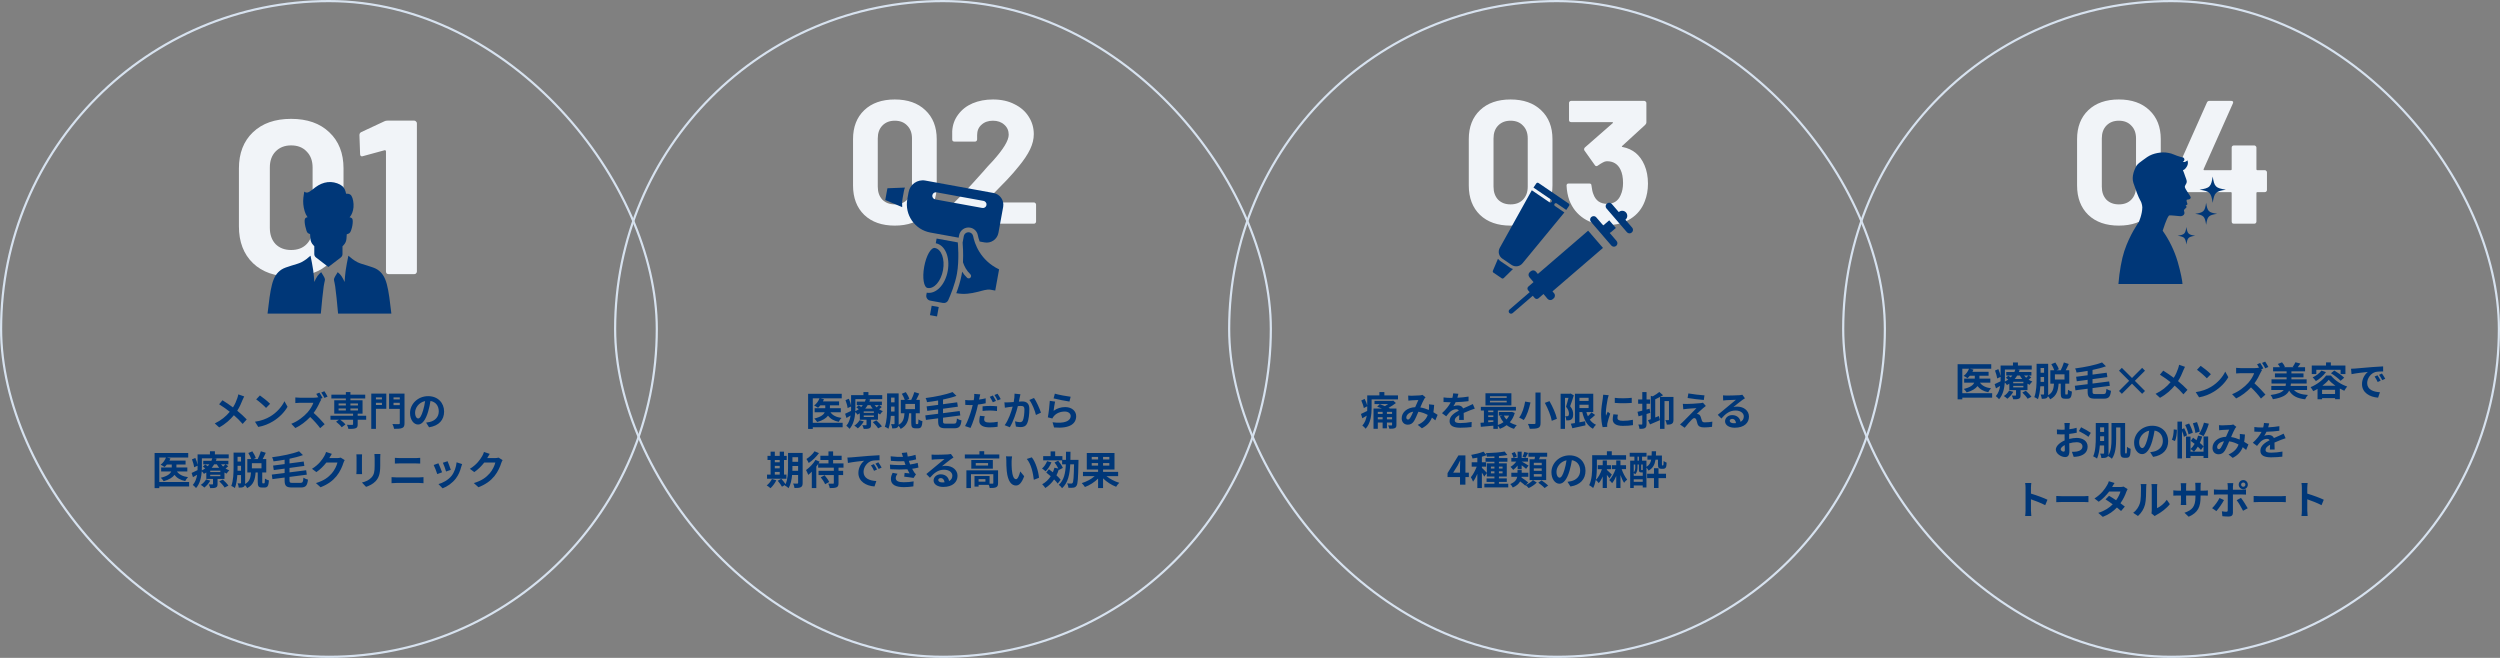 <svg width="1140" height="300" viewBox="0 0 1140 300" fill="none" xmlns="http://www.w3.org/2000/svg">
<rect x="0" y="0" width="1140" height="300" fill="#808080" stroke="none"/>
<path d="M132.746 126.1C125.412 126.1 119.612 124.067 115.346 120C111.079 115.867 108.946 110.267 108.946 103.2V76.8C108.946 69.867 111.079 64.367 115.346 60.3C119.612 56.233 125.412 54.2 132.746 54.2C140.079 54.2 145.879 56.233 150.146 60.3C154.479 64.367 156.646 69.867 156.646 76.8V103.2C156.646 110.267 154.479 115.867 150.146 120C145.879 124.067 140.079 126.1 132.746 126.1ZM132.746 114C135.746 114 138.112 113.1 139.846 111.3C141.646 109.433 142.546 106.967 142.546 103.9V76.4C142.546 73.333 141.646 70.9 139.846 69.1C138.112 67.233 135.746 66.3 132.746 66.3C129.812 66.3 127.446 67.233 125.646 69.1C123.912 70.9 123.046 73.333 123.046 76.4V103.9C123.046 106.967 123.912 109.433 125.646 111.3C127.446 113.1 129.812 114 132.746 114ZM175.303 55.3C175.636 55.1 176.136 55 176.803 55H188.903C189.236 55 189.503 55.133 189.703 55.4C189.969 55.6 190.103 55.867 190.103 56.2V123.8C190.103 124.133 189.969 124.433 189.703 124.7C189.503 124.9 189.236 125 188.903 125H177.203C176.869 125 176.569 124.9 176.303 124.7C176.103 124.433 176.003 124.133 176.003 123.8V69C176.003 68.867 175.936 68.733 175.803 68.6C175.669 68.467 175.536 68.433 175.403 68.5L165.503 71.2L165.103 71.3C164.503 71.3 164.203 70.933 164.203 70.2L163.903 61.6C163.903 60.933 164.203 60.467 164.803 60.2L175.303 55.3Z" fill="#F1F4F8"/>
<path fill-rule="evenodd" clip-rule="evenodd" d="M156.176 112.324V115.835C156.176 116.467 155.902 117.015 155.396 117.405L149.745 121.748L144.095 117.405C143.589 117.015 143.315 116.467 143.315 115.835V112.25L142.872 111.787C142.05 110.933 141.618 109.942 141.533 108.751L141.407 106.737H141.375C140.975 106.611 140.637 106.463 140.384 106.263C140.131 106.063 139.963 105.788 139.773 105.251C139.583 104.713 139.372 103.912 139.214 103.195C139.056 102.478 138.972 101.846 138.93 101.287C138.888 100.739 138.898 100.265 139.025 99.896C139.151 99.527 139.499 99.232 139.752 99.158C139.994 99.084 140.121 99.126 140.226 99.105C140.332 99.073 140.174 99.01 140.163 98.957V98.884C140.163 98.884 140.11 98.82 140.089 98.799C139.183 97.608 138.497 95.268 138.308 93.17C138.118 91.073 138.424 89.228 138.729 87.383C139.299 87.741 139.868 88.089 140.901 87.541C141.945 86.982 143.452 85.517 145.181 84.505C146.92 83.493 148.86 82.924 150.852 83.008C152.855 83.103 154.911 83.862 156.081 84.864C157.251 85.865 157.535 87.109 157.82 88.342C158.727 88.321 159.644 88.3 160.297 89.365C160.951 90.429 161.351 92.58 161.204 94.467C161.046 96.354 160.34 97.977 159.623 98.82C159.559 98.894 159.496 98.968 159.433 99.031V99.095C159.602 99.105 159.781 99.147 159.939 99.21C160.287 99.337 160.603 99.569 160.751 100.012C160.898 100.444 160.877 101.087 160.824 101.719C160.772 102.352 160.677 102.984 160.519 103.627C160.361 104.27 160.15 104.913 159.96 105.367C159.77 105.82 159.602 106.094 159.349 106.294C159.096 106.495 158.758 106.642 158.358 106.758C158.284 106.779 158.21 106.8 158.126 106.822L157.999 108.761C157.925 109.931 157.493 110.922 156.682 111.776L156.165 112.324H156.176ZM141.597 116.583C142.071 118.913 142.535 121.232 142.819 123.235C143.104 125.238 143.21 126.903 143.315 128.579C143.789 127.588 144.253 126.597 144.78 125.849C145.307 125.1 145.877 124.605 146.456 124.11C147.184 125.259 147.922 126.408 148.122 127.103C148.322 127.799 147.995 128.031 147.605 130.603C147.215 133.175 146.751 138.088 146.298 143H122C122.58 137.982 123.149 132.964 124.077 129.56C125.004 126.155 126.28 124.352 128.293 122.961C130.307 121.58 135.398 120.61 137.348 119.619C139.299 118.628 140.448 117.605 141.597 116.593V116.583ZM158.864 116.583C158.389 118.913 157.925 121.232 157.641 123.235C157.356 125.238 157.251 126.903 157.145 128.579C156.671 127.588 156.207 126.597 155.68 125.849C155.153 125.1 154.584 124.605 154.004 124.11C153.277 125.259 152.539 126.408 152.338 127.103C152.138 127.799 152.465 128.031 152.855 130.603C153.245 133.175 153.709 138.088 154.162 143H178.46C177.881 137.982 177.311 132.964 176.384 129.56C175.456 126.155 174.181 124.352 172.167 122.961C170.154 121.58 165.062 120.61 163.112 119.619C161.162 118.628 160.013 117.605 158.864 116.593V116.583Z" fill="#003778"/>
<path d="M111.35 180.77C111.116 181.184 110.774 181.976 110.594 182.39C110.054 183.812 109.244 185.63 108.182 187.286C109.766 188.582 111.278 189.968 112.502 191.264L110.648 193.316C109.388 191.84 108.092 190.58 106.652 189.338C105.068 191.246 102.998 193.244 99.956 194.9L97.94 193.082C100.874 191.66 102.998 189.914 104.78 187.772C103.484 186.746 101.756 185.468 99.92 184.352L101.45 182.516C102.89 183.398 104.78 184.694 106.238 185.774C107.156 184.334 107.768 182.912 108.236 181.49C108.398 181.022 108.596 180.302 108.668 179.834L111.35 180.77ZM118.514 180.32C119.774 181.166 122.114 183.038 123.158 184.136L121.322 186.008C120.386 185 118.136 183.038 116.822 182.12L118.514 180.32ZM116.264 192.308C119.072 191.912 121.412 190.994 123.158 189.95C126.236 188.132 128.576 185.378 129.71 182.948L131.114 185.486C129.746 187.916 127.352 190.4 124.454 192.146C122.636 193.244 120.314 194.252 117.776 194.684L116.264 192.308ZM145.648 179.024C146.116 179.708 146.782 180.86 147.088 181.49L146.062 181.922L146.476 182.228C146.332 182.444 146.008 182.984 145.846 183.362C145.234 184.766 144.226 186.674 143.02 188.294C144.802 189.842 146.98 192.146 148.042 193.442L145.99 195.242C144.82 193.622 143.146 191.768 141.454 190.148C139.546 192.146 137.152 194.036 134.686 195.188L132.832 193.244C135.73 192.164 138.52 189.968 140.212 188.078C141.4 186.728 142.498 184.946 142.894 183.668H136.792C136.036 183.668 135.046 183.776 134.668 183.794V181.238C135.154 181.31 136.252 181.364 136.792 181.364H143.146C143.92 181.364 144.64 181.274 145 181.148L145.216 181.31C144.91 180.734 144.55 180.104 144.226 179.618L145.648 179.024ZM147.916 178.394C148.402 179.078 149.05 180.212 149.374 180.842L147.952 181.454C147.574 180.716 146.98 179.654 146.494 178.988L147.916 178.394ZM154.396 186.26V187.178H157.708V186.26H154.396ZM154.396 183.974V184.892H157.708V183.974H154.396ZM163.234 183.974H159.796V184.892H163.234V183.974ZM163.234 187.178V186.26H159.796V187.178H163.234ZM166.978 189.59V191.39H163.108V193.496C163.108 194.522 162.892 195.008 162.136 195.296C161.398 195.566 160.318 195.584 158.878 195.584C158.788 195.008 158.482 194.252 158.212 193.712C159.166 193.748 160.3 193.748 160.606 193.748C160.894 193.73 161.002 193.658 161.002 193.424V191.39H155.152C156.052 192.038 157.042 192.92 157.528 193.568L155.818 194.828C155.332 194.108 154.198 193.028 153.244 192.308L154.54 191.39H150.688V189.59H161.002V188.636H152.416V182.516H157.708V181.706H151.102V179.96H157.708V178.772H159.796V179.96H166.546V181.706H159.796V182.516H165.322V188.636H163.108V189.59H166.978ZM174.16 181.202H171.424V182.138H174.16V181.202ZM171.424 184.694H174.16V183.668H171.424V184.694ZM176.158 179.474V186.404H171.424V195.566H169.3V179.474H176.158ZM179.452 184.73H182.296V183.668H179.452V184.73ZM182.296 181.202H179.452V182.138H182.296V181.202ZM184.456 179.474V192.974C184.456 194.198 184.204 194.828 183.412 195.152C182.638 195.512 181.45 195.548 179.704 195.548C179.614 194.936 179.272 193.928 178.948 193.352C180.082 193.424 181.414 193.406 181.792 193.406C182.17 193.406 182.296 193.28 182.296 192.938V186.458H177.418V179.474H184.456ZM202.51 187.664C202.51 191.462 200.188 194.144 195.652 194.846L194.302 192.704C194.986 192.632 195.49 192.524 195.976 192.416C198.28 191.876 200.08 190.22 200.08 187.592C200.08 185.108 198.73 183.254 196.3 182.84C196.048 184.37 195.742 186.026 195.22 187.718C194.14 191.354 192.592 193.586 190.63 193.586C188.632 193.586 186.976 191.39 186.976 188.348C186.976 184.19 190.576 180.644 195.238 180.644C199.702 180.644 202.51 183.74 202.51 187.664ZM189.28 188.114C189.28 189.932 190 190.814 190.702 190.814C191.458 190.814 192.16 189.68 192.898 187.25C193.312 185.918 193.654 184.388 193.852 182.894C190.882 183.506 189.28 186.134 189.28 188.114ZM86.244 219.794V221.828H72.636V222.584H70.494V206.582H85.83V208.634H76.092L77.73 209.048C77.604 209.39 77.442 209.714 77.262 210.038H84.624V211.82H80.448V213.152H85.416V214.988H80.682C81.636 216.392 83.346 217.256 85.74 217.58C85.272 218.012 84.714 218.804 84.462 219.362C82.23 218.912 80.664 217.976 79.566 216.554C78.738 217.67 77.226 218.696 74.634 219.434C74.364 218.984 73.752 218.246 73.32 217.85C76.38 217.13 77.604 216.068 78.072 214.988H73.482V213.152H78.324V211.82H76.092C75.75 212.252 75.39 212.63 75.03 212.954C74.616 212.648 73.734 212.144 73.248 211.91C74.31 211.136 75.228 209.876 75.696 208.634H72.636V219.794H86.244ZM93.966 218.624L95.892 219.164C95.244 220.352 94.164 221.576 93.174 222.332C92.814 221.972 92.04 221.36 91.572 221.09C92.544 220.478 93.444 219.56 93.966 218.624ZM99.996 219.488L101.616 218.678C102.498 219.488 103.632 220.64 104.154 221.432L102.426 222.332C101.976 221.558 100.878 220.334 99.996 219.488ZM100.482 215.258V214.61H95.856V215.258H100.482ZM100.482 217.148V216.464H95.856V217.148H100.482ZM92.058 208.994V212.972C92.058 213.458 92.04 213.98 92.022 214.52C92.598 214.232 93.12 213.926 93.588 213.584C93.228 213.296 92.85 213.008 92.508 212.774L93.588 211.82C93.93 212.036 94.344 212.324 94.722 212.594C94.992 212.306 95.244 212.018 95.46 211.73H92.688V210.128H96.396C96.558 209.75 96.702 209.372 96.81 208.994H92.058ZM98.88 211.73H97.656C97.332 212.288 96.954 212.828 96.522 213.332H99.96C99.546 212.828 99.186 212.288 98.88 211.73ZM102.822 211.73H100.806C101.076 212.09 101.4 212.432 101.742 212.756C102.138 212.414 102.552 212.018 102.822 211.73ZM102.912 211.73L104.082 212.594C103.704 212.972 103.272 213.314 102.858 213.62C103.398 213.98 103.974 214.268 104.568 214.484C104.136 214.826 103.596 215.528 103.326 215.978C103.002 215.834 102.66 215.654 102.354 215.456V218.408H99.204V220.712C99.204 221.594 99.042 222.026 98.394 222.314C97.764 222.584 96.936 222.584 95.874 222.584C95.748 222.044 95.442 221.342 95.208 220.874C95.874 220.892 96.63 220.892 96.864 220.892C97.062 220.892 97.134 220.82 97.134 220.64V218.408H94.074V215.456C93.732 215.672 93.372 215.888 92.994 216.086C92.796 215.726 92.382 215.222 92.004 214.898C91.824 217.526 91.212 220.55 89.394 222.548C89.106 222.152 88.296 221.396 87.918 221.144C89.07 219.83 89.628 218.156 89.88 216.482C89.232 216.86 88.602 217.238 87.99 217.598L87.378 215.672C88.08 215.366 89.052 214.88 90.078 214.376C90.096 213.89 90.096 213.422 90.096 212.972V212.36L88.512 213.08C88.422 212.144 88.008 210.632 87.54 209.462L89.07 208.832C89.538 209.84 89.934 211.1 90.096 212.018V207.194H95.73V205.772H97.998V207.194H104.298V208.994H97.53L98.79 209.156C98.682 209.48 98.574 209.804 98.43 210.128H104.136V211.73H102.912ZM119.238 213.566V211.208H114.864V213.566H119.238ZM108.312 214.646H109.914V212.414H108.33V212.9C108.33 213.44 108.33 214.016 108.312 214.646ZM109.914 208.31H108.33V210.47H109.914V208.31ZM119.85 220.388H120.444C120.714 220.388 120.786 220.118 120.822 218.246C121.218 218.57 122.082 218.93 122.64 219.074C122.46 221.612 121.956 222.314 120.678 222.314H119.472C117.87 222.314 117.528 221.684 117.528 219.794V215.438H116.556C116.322 218.57 115.674 221.072 112.704 222.584C112.524 222.152 112.092 221.558 111.696 221.162C111.606 221.504 111.426 221.774 111.138 221.972C110.616 222.314 109.932 222.368 108.87 222.368C108.834 221.846 108.6 220.928 108.348 220.406C108.906 220.424 109.446 220.424 109.644 220.424C109.842 220.424 109.914 220.352 109.914 220.136V216.626H108.222C108.06 218.714 107.754 220.892 107.124 222.53C106.764 222.224 105.918 221.756 105.468 221.594C106.44 219.128 106.512 215.51 106.512 212.9V206.384H111.786V220.172C111.786 220.37 111.786 220.55 111.768 220.712C113.91 219.56 114.27 217.724 114.45 215.438H112.776V209.336H114.558C114.288 208.49 113.766 207.392 113.226 206.564L115.062 205.808C115.71 206.744 116.394 208.004 116.646 208.886L115.602 209.336H117.51C118.05 208.31 118.626 206.888 118.95 205.772L121.182 206.474C120.732 207.464 120.246 208.49 119.778 209.336H121.416V215.438H119.58V219.776C119.58 220.334 119.616 220.388 119.85 220.388ZM133.386 220.19H136.968C138.03 220.19 138.228 219.794 138.354 217.832C138.894 218.192 139.812 218.57 140.442 218.714C140.118 221.396 139.47 222.296 137.148 222.296H133.188C130.524 222.296 129.786 221.576 129.786 219.038V217.76L124.224 218.48L123.936 216.41L129.786 215.69V213.692L124.836 214.358L124.53 212.306L129.786 211.622V209.624C128.094 209.93 126.366 210.182 124.728 210.38C124.656 209.84 124.332 208.958 124.08 208.508C128.544 207.932 133.422 206.942 136.356 205.772L138.138 207.518C136.356 208.184 134.232 208.724 132.018 209.192V211.316L138.48 210.452L138.786 212.45L132.018 213.386V215.402L139.614 214.43L139.902 216.446L132.018 217.472V219.038C132.018 220.046 132.198 220.19 133.386 220.19ZM151.314 206.96C150.9 207.59 150.432 208.4 150.216 208.796C150.198 208.832 150.18 208.85 150.162 208.886H153.78C154.338 208.886 154.932 208.796 155.346 208.67L157.182 209.804C156.984 210.146 156.732 210.65 156.588 211.1C156.102 212.702 155.076 215.096 153.456 217.112C151.746 219.2 149.568 220.856 146.184 222.188L144.06 220.28C147.75 219.182 149.748 217.616 151.314 215.834C152.538 214.43 153.582 212.27 153.87 210.92H148.812C147.606 212.486 146.04 214.07 144.276 215.276L142.26 213.782C145.41 211.856 146.976 209.534 147.876 207.986C148.146 207.536 148.524 206.708 148.686 206.096L151.314 206.96ZM173.454 207.032C173.418 207.536 173.382 208.112 173.382 208.832V212.396C173.382 216.266 172.626 217.94 171.294 219.416C170.106 220.712 168.234 221.594 166.92 222.008L165.048 220.028C166.83 219.614 168.288 218.93 169.368 217.76C170.61 216.41 170.844 215.06 170.844 212.252V208.832C170.844 208.112 170.808 207.536 170.736 207.032H173.454ZM165.102 207.176C165.066 207.59 165.048 207.986 165.048 208.562V214.646C165.048 215.096 165.066 215.798 165.102 216.212H162.492C162.51 215.87 162.582 215.168 162.582 214.628V208.562C162.582 208.22 162.564 207.59 162.51 207.176H165.102ZM180.06 208.778C180.708 208.85 181.554 208.886 182.166 208.886H189.618C190.338 208.886 191.112 208.832 191.616 208.778V211.388C191.094 211.37 190.248 211.316 189.618 211.316H182.184C181.5 211.316 180.672 211.352 180.06 211.388V208.778ZM178.548 217.58C179.25 217.634 180.096 217.688 180.798 217.688H191.13C191.742 217.688 192.498 217.652 193.11 217.58V220.334C192.48 220.262 191.67 220.226 191.13 220.226H180.798C180.096 220.226 179.214 220.28 178.548 220.334V217.58ZM204.09 210.308C204.432 211.082 205.314 213.422 205.566 214.25L203.406 215.006C203.19 214.124 202.398 211.946 201.948 211.01L204.09 210.308ZM210.732 211.622C210.516 212.198 210.408 212.576 210.3 212.936C209.832 214.754 209.076 216.626 207.852 218.21C206.178 220.37 203.928 221.882 201.822 222.674L199.932 220.748C201.912 220.226 204.414 218.858 205.908 216.986C207.132 215.456 207.996 213.062 208.212 210.812L210.732 211.622ZM199.914 211.262C200.364 212.18 201.228 214.358 201.588 215.366L199.392 216.194C199.086 215.222 198.186 212.828 197.754 212.036L199.914 211.262ZM223.314 206.96C222.9 207.59 222.432 208.4 222.216 208.796C222.198 208.832 222.18 208.85 222.162 208.886H225.78C226.338 208.886 226.932 208.796 227.346 208.67L229.182 209.804C228.984 210.146 228.732 210.65 228.588 211.1C228.102 212.702 227.076 215.096 225.456 217.112C223.746 219.2 221.568 220.856 218.184 222.188L216.06 220.28C219.75 219.182 221.748 217.616 223.314 215.834C224.538 214.43 225.582 212.27 225.87 210.92H220.812C219.606 212.486 218.04 214.07 216.276 215.276L214.26 213.782C217.41 211.856 218.976 209.534 219.876 207.986C220.146 207.536 220.524 206.708 220.686 206.096L223.314 206.96Z" fill="#003778"/>
<rect x="0.5" y="0.5" width="299" height="299" rx="149.5" stroke="#D7E2EF"/>
<path d="M408.025 102.88C402.158 102.88 397.518 101.253 394.105 98C390.691 94.693 388.985 90.213 388.985 84.56V63.44C388.985 57.893 390.691 53.493 394.105 50.24C397.518 46.987 402.158 45.36 408.025 45.36C413.891 45.36 418.531 46.987 421.945 50.24C425.411 53.493 427.145 57.893 427.145 63.44V84.56C427.145 90.213 425.411 94.693 421.945 98C418.531 101.253 413.891 102.88 408.025 102.88ZM408.025 93.2C410.425 93.2 412.318 92.48 413.705 91.04C415.145 89.547 415.865 87.573 415.865 85.12V63.12C415.865 60.667 415.145 58.72 413.705 57.28C412.318 55.787 410.425 55.04 408.025 55.04C405.678 55.04 403.785 55.787 402.345 57.28C400.958 58.72 400.265 60.667 400.265 63.12V85.12C400.265 87.573 400.958 89.547 402.345 91.04C403.785 92.48 405.678 93.2 408.025 93.2ZM449.57 91.84C449.463 91.947 449.436 92.053 449.49 92.16C449.543 92.267 449.65 92.32 449.81 92.32H471.49C471.756 92.32 471.97 92.427 472.13 92.64C472.343 92.8 472.45 93.013 472.45 93.28V101.04C472.45 101.307 472.343 101.547 472.13 101.76C471.97 101.92 471.756 102 471.49 102H435.49C435.223 102 434.983 101.92 434.77 101.76C434.61 101.547 434.53 101.307 434.53 101.04V93.68C434.53 93.2 434.69 92.8 435.01 92.48C437.623 89.92 440.29 87.147 443.01 84.16C445.73 81.12 447.436 79.227 448.13 78.48C449.623 76.72 451.143 75.04 452.69 73.44C457.543 68.053 459.97 64.053 459.97 61.44C459.97 59.573 459.303 58.053 457.97 56.88C456.636 55.653 454.903 55.04 452.77 55.04C450.636 55.04 448.903 55.653 447.57 56.88C446.236 58.053 445.57 59.627 445.57 61.6V63.6C445.57 63.867 445.463 64.107 445.25 64.32C445.09 64.48 444.876 64.56 444.61 64.56H435.17C434.903 64.56 434.663 64.48 434.45 64.32C434.29 64.107 434.21 63.867 434.21 63.6V59.84C434.37 56.96 435.276 54.427 436.93 52.24C438.583 50 440.77 48.293 443.49 47.12C446.263 45.947 449.356 45.36 452.77 45.36C456.556 45.36 459.836 46.08 462.61 47.52C465.436 48.907 467.596 50.8 469.09 53.2C470.636 55.6 471.41 58.267 471.41 61.2C471.41 63.44 470.85 65.733 469.73 68.08C468.61 70.427 466.93 72.96 464.69 75.68C463.036 77.76 461.25 79.813 459.33 81.84C457.41 83.867 454.556 86.8 450.77 90.64L449.57 91.84Z" fill="#F1F4F8"/>
<path d="M428.065 140.003L424.846 139.417L424.064 143.71L427.283 144.296L428.065 140.003Z" fill="#003778"/>
<path d="M426.314 113.073C424.535 112.749 422.351 116.573 421.434 121.611C420.516 126.65 421.215 130.998 422.992 131.321C425.956 131.861 429.102 128.213 430.02 123.174C430.937 118.136 429.279 113.613 426.314 113.073Z" fill="#003778"/>
<path d="M436.755 110.539L427.096 108.78L426.705 110.928C430.917 111.695 433.316 117.245 432.165 123.565C431.015 129.885 426.814 134.233 422.601 133.466L422.406 134.54C422.19 135.726 422.977 136.863 424.163 137.079L430.014 138.144C431.003 138.324 431.983 137.815 432.393 136.898C433.484 134.451 435.521 129.494 436.36 124.884C437.533 118.444 436.753 110.541 436.753 110.541L436.755 110.539Z" fill="#003778"/>
<path d="M443.744 107.66C443.57 106.791 442.894 106.11 442.023 105.951C440.84 105.736 439.705 106.521 439.49 107.704L438.956 110.637C439.05 111.729 439.323 115.435 439.12 119.602C439.702 121.422 440.714 123.364 442.485 125.075C442.919 125.493 442.931 126.185 442.511 126.618C442.249 126.891 441.877 126.996 441.531 126.933C441.326 126.896 441.131 126.8 440.97 126.644C440.056 125.763 439.331 124.832 438.727 123.89C438.661 124.355 438.591 124.818 438.508 125.273C437.978 128.182 437.007 131.195 436.065 133.699C443.385 135.031 448.46 131.52 451.679 132.106L453.826 132.497L455.585 122.837C446.819 118.642 444.388 110.863 443.743 107.662L443.744 107.66Z" fill="#003778"/>
<path d="M411.586 90.432L412.172 87.213C412.278 86.628 412.443 86.068 412.655 85.537L404.66 85.845L403.683 91.212L411.411 94.469C411.299 93.15 411.339 91.799 411.588 90.435L411.586 90.432Z" fill="#003778"/>
<path d="M437.343 107.315C437.773 104.951 440.048 103.377 442.412 103.808C444.166 104.127 445.529 105.471 445.882 107.232C446.03 107.965 446.287 108.976 446.719 110.136L448.951 110.543C451.916 111.082 454.755 109.118 455.295 106.153L457.445 94.346C457.984 91.381 456.02 88.542 453.055 88.002L421.933 82.336C418.376 81.689 414.967 84.046 414.32 87.604L413.734 90.823C412.439 97.936 417.155 104.752 424.268 106.047L437.147 108.391L437.343 107.313L437.343 107.315ZM425.151 89.02C425.313 88.132 426.165 87.542 427.054 87.704L448.518 91.611C449.407 91.773 449.997 92.625 449.835 93.514C449.673 94.402 448.821 94.992 447.932 94.83L426.468 90.923C425.579 90.761 424.989 89.909 425.151 89.02Z" fill="#003778"/>
<path d="M384.244 192.794V194.828H370.636V195.584H368.494V179.582H383.83V181.634H374.092L375.73 182.048C375.604 182.39 375.442 182.714 375.262 183.038H382.624V184.82H378.448V186.152H383.416V187.988H378.682C379.636 189.392 381.346 190.256 383.74 190.58C383.272 191.012 382.714 191.804 382.462 192.362C380.23 191.912 378.664 190.976 377.566 189.554C376.738 190.67 375.226 191.696 372.634 192.434C372.364 191.984 371.752 191.246 371.32 190.85C374.38 190.13 375.604 189.068 376.072 187.988H371.482V186.152H376.324V184.82H374.092C373.75 185.252 373.39 185.63 373.03 185.954C372.616 185.648 371.734 185.144 371.248 184.91C372.31 184.136 373.228 182.876 373.696 181.634H370.636V192.794H384.244ZM391.966 191.624L393.892 192.164C393.244 193.352 392.164 194.576 391.174 195.332C390.814 194.972 390.04 194.36 389.572 194.09C390.544 193.478 391.444 192.56 391.966 191.624ZM397.996 192.488L399.616 191.678C400.498 192.488 401.632 193.64 402.154 194.432L400.426 195.332C399.976 194.558 398.878 193.334 397.996 192.488ZM398.482 188.258V187.61H393.856V188.258H398.482ZM398.482 190.148V189.464H393.856V190.148H398.482ZM390.058 181.994V185.972C390.058 186.458 390.04 186.98 390.022 187.52C390.598 187.232 391.12 186.926 391.588 186.584C391.228 186.296 390.85 186.008 390.508 185.774L391.588 184.82C391.93 185.036 392.344 185.324 392.722 185.594C392.992 185.306 393.244 185.018 393.46 184.73H390.688V183.128H394.396C394.558 182.75 394.702 182.372 394.81 181.994H390.058ZM396.88 184.73H395.656C395.332 185.288 394.954 185.828 394.522 186.332H397.96C397.546 185.828 397.186 185.288 396.88 184.73ZM400.822 184.73H398.806C399.076 185.09 399.4 185.432 399.742 185.756C400.138 185.414 400.552 185.018 400.822 184.73ZM400.912 184.73L402.082 185.594C401.704 185.972 401.272 186.314 400.858 186.62C401.398 186.98 401.974 187.268 402.568 187.484C402.136 187.826 401.596 188.528 401.326 188.978C401.002 188.834 400.66 188.654 400.354 188.456V191.408H397.204V193.712C397.204 194.594 397.042 195.026 396.394 195.314C395.764 195.584 394.936 195.584 393.874 195.584C393.748 195.044 393.442 194.342 393.208 193.874C393.874 193.892 394.63 193.892 394.864 193.892C395.062 193.892 395.134 193.82 395.134 193.64V191.408H392.074V188.456C391.732 188.672 391.372 188.888 390.994 189.086C390.796 188.726 390.382 188.222 390.004 187.898C389.824 190.526 389.212 193.55 387.394 195.548C387.106 195.152 386.296 194.396 385.918 194.144C387.07 192.83 387.628 191.156 387.88 189.482C387.232 189.86 386.602 190.238 385.99 190.598L385.378 188.672C386.08 188.366 387.052 187.88 388.078 187.376C388.096 186.89 388.096 186.422 388.096 185.972V185.36L386.512 186.08C386.422 185.144 386.008 183.632 385.54 182.462L387.07 181.832C387.538 182.84 387.934 184.1 388.096 185.018V180.194H393.73V178.772H395.998V180.194H402.298V181.994H395.53L396.79 182.156C396.682 182.48 396.574 182.804 396.43 183.128H402.136V184.73H400.912ZM417.238 186.566V184.208H412.864V186.566H417.238ZM406.312 187.646H407.914V185.414H406.33V185.9C406.33 186.44 406.33 187.016 406.312 187.646ZM407.914 181.31H406.33V183.47H407.914V181.31ZM417.85 193.388H418.444C418.714 193.388 418.786 193.118 418.822 191.246C419.218 191.57 420.082 191.93 420.64 192.074C420.46 194.612 419.956 195.314 418.678 195.314H417.472C415.87 195.314 415.528 194.684 415.528 192.794V188.438H414.556C414.322 191.57 413.674 194.072 410.704 195.584C410.524 195.152 410.092 194.558 409.696 194.162C409.606 194.504 409.426 194.774 409.138 194.972C408.616 195.314 407.932 195.368 406.87 195.368C406.834 194.846 406.6 193.928 406.348 193.406C406.906 193.424 407.446 193.424 407.644 193.424C407.842 193.424 407.914 193.352 407.914 193.136V189.626H406.222C406.06 191.714 405.754 193.892 405.124 195.53C404.764 195.224 403.918 194.756 403.468 194.594C404.44 192.128 404.512 188.51 404.512 185.9V179.384H409.786V193.172C409.786 193.37 409.786 193.55 409.768 193.712C411.91 192.56 412.27 190.724 412.45 188.438H410.776V182.336H412.558C412.288 181.49 411.766 180.392 411.226 179.564L413.062 178.808C413.71 179.744 414.394 181.004 414.646 181.886L413.602 182.336H415.51C416.05 181.31 416.626 179.888 416.95 178.772L419.182 179.474C418.732 180.464 418.246 181.49 417.778 182.336H419.416V188.438H417.58V192.776C417.58 193.334 417.616 193.388 417.85 193.388ZM431.386 193.19H434.968C436.03 193.19 436.228 192.794 436.354 190.832C436.894 191.192 437.812 191.57 438.442 191.714C438.118 194.396 437.47 195.296 435.148 195.296H431.188C428.524 195.296 427.786 194.576 427.786 192.038V190.76L422.224 191.48L421.936 189.41L427.786 188.69V186.692L422.836 187.358L422.53 185.306L427.786 184.622V182.624C426.094 182.93 424.366 183.182 422.728 183.38C422.656 182.84 422.332 181.958 422.08 181.508C426.544 180.932 431.422 179.942 434.356 178.772L436.138 180.518C434.356 181.184 432.232 181.724 430.018 182.192V184.316L436.48 183.452L436.786 185.45L430.018 186.386V188.402L437.614 187.43L437.902 189.446L430.018 190.472V192.038C430.018 193.046 430.198 193.19 431.386 193.19ZM449.026 189.806C448.882 190.328 448.774 190.904 448.774 191.3C448.774 192.092 449.314 192.686 451.24 192.686C452.446 192.686 453.688 192.56 454.984 192.326L454.894 194.612C453.868 194.756 452.662 194.882 451.222 194.882C448.198 194.882 446.56 193.838 446.56 192.02C446.56 191.174 446.722 190.31 446.866 189.608L449.026 189.806ZM446.992 179.834C446.848 180.338 446.668 181.148 446.596 181.544C446.56 181.742 446.506 181.976 446.452 182.21C447.46 182.066 448.486 181.868 449.476 181.634V183.884C448.396 184.136 447.172 184.334 445.966 184.478C445.804 185.252 445.624 186.062 445.426 186.8C444.76 189.32 443.572 192.992 442.564 195.134L440.062 194.288C441.142 192.47 442.51 188.708 443.176 186.188C443.302 185.702 443.428 185.18 443.554 184.676C443.14 184.694 442.744 184.712 442.366 184.712C441.484 184.712 440.818 184.676 440.188 184.64L440.134 182.39C441.052 182.498 441.646 182.534 442.402 182.534C442.924 182.534 443.464 182.516 444.022 182.48C444.094 182.084 444.148 181.742 444.184 181.454C444.256 180.788 444.292 180.05 444.238 179.618L446.992 179.834ZM448.054 185.288C449.062 185.18 450.34 185.108 451.51 185.108C452.536 185.108 453.616 185.162 454.678 185.27L454.624 187.43C453.724 187.322 452.626 187.196 451.528 187.196C450.286 187.196 449.188 187.25 448.054 187.394V185.288ZM452.752 180.356C453.202 181.022 453.85 182.156 454.174 182.822L452.734 183.452C452.374 182.714 451.816 181.634 451.33 180.95L452.752 180.356ZM454.876 179.546C455.362 180.212 456.028 181.364 456.334 181.994L454.912 182.606C454.534 181.85 453.958 180.806 453.454 180.122L454.876 179.546ZM465.316 179.78C465.208 180.248 465.082 180.824 464.992 181.274C464.866 181.814 464.74 182.48 464.614 183.128C465.208 183.092 465.748 183.056 466.126 183.056C468.034 183.056 469.384 183.902 469.384 186.494C469.384 188.618 469.132 191.534 468.358 193.1C467.764 194.36 466.756 194.756 465.406 194.756C464.704 194.756 463.858 194.63 463.246 194.504L462.85 192.128C463.552 192.326 464.578 192.506 465.064 192.506C465.658 192.506 466.126 192.326 466.414 191.732C466.9 190.706 467.134 188.528 467.134 186.746C467.134 185.306 466.522 185.108 465.388 185.108C465.1 185.108 464.65 185.144 464.146 185.18C463.462 187.916 462.13 192.182 460.474 194.828L458.134 193.892C459.88 191.534 461.122 187.898 461.77 185.432C461.122 185.504 460.564 185.576 460.222 185.612C459.718 185.702 458.764 185.828 458.224 185.918L458.008 183.47C458.656 183.524 459.268 183.488 459.934 183.47C460.492 183.452 461.338 183.398 462.256 183.326C462.508 181.958 462.652 180.644 462.634 179.51L465.316 179.78ZM471.508 181.472C472.624 183.02 474.136 186.458 474.676 188.168L472.39 189.23C471.922 187.232 470.644 183.974 469.366 182.39L471.508 181.472ZM481.012 179.51C482.722 180.05 486.646 180.734 488.212 180.914L487.672 183.11C485.854 182.876 481.84 182.03 480.436 181.67L481.012 179.51ZM481.12 183.128C480.886 184.118 480.562 186.314 480.436 187.34C482.074 186.152 483.856 185.63 485.746 185.63C488.896 185.63 490.732 187.574 490.732 189.752C490.732 193.028 488.14 195.548 480.652 194.918L479.968 192.56C485.368 193.298 488.23 191.984 488.23 189.698C488.23 188.528 487.114 187.664 485.548 187.664C483.514 187.664 481.678 188.42 480.544 189.788C480.22 190.184 480.04 190.472 479.878 190.832L477.808 190.31C478.168 188.546 478.582 185.018 478.708 182.786L481.12 183.128ZM353.316 215.204V216.428H355.548V215.204H353.316ZM355.548 209.75H353.316V210.794H355.548V209.75ZM353.316 212.432V213.566H355.548V212.432H353.316ZM358.608 216.428V218.3H349.77V216.428H351.39V209.75H349.986V207.878H351.39V205.97H353.316V207.878H355.548V205.97H357.51V207.878H358.734V209.75H357.51V216.428H358.608ZM352.002 218.426L354 219.02C353.37 220.334 352.308 221.738 351.336 222.62C350.94 222.242 350.112 221.63 349.626 221.342C350.562 220.64 351.498 219.506 352.002 218.426ZM361.326 214.7H363.936V212.486H361.344V213.152C361.344 213.62 361.344 214.142 361.326 214.7ZM363.936 208.49H361.344V210.596H363.936V208.49ZM366.006 206.546V220.19C366.006 221.252 365.808 221.81 365.178 222.152C364.548 222.494 363.63 222.548 362.298 222.53C362.226 221.972 361.956 221.036 361.686 220.496C362.46 220.55 363.324 220.532 363.576 220.532C363.846 220.532 363.936 220.442 363.936 220.154V216.608H361.2C361.002 218.732 360.552 220.982 359.58 222.602C359.238 222.224 358.356 221.576 357.888 221.396C357.942 221.288 358.014 221.198 358.068 221.09L356.574 221.936C356.214 221.234 355.35 220.046 354.648 219.218L356.268 218.336C356.916 219.056 357.762 220.046 358.212 220.784C359.256 218.534 359.346 215.492 359.346 213.152V206.546H366.006ZM371.424 205.79L373.44 206.618C372.27 208.274 370.452 210.038 368.778 211.118C368.58 210.632 368.058 209.768 367.734 209.3C369.12 208.454 370.686 206.978 371.424 205.79ZM374.268 217.652L376.014 216.734C376.824 217.652 377.742 218.912 378.12 219.794L376.248 220.802C375.924 219.938 375.042 218.606 374.268 217.652ZM384.636 213.26H382.368V214.682H384.474V216.626H382.368V220.298C382.368 221.378 382.152 221.9 381.432 222.224C380.73 222.53 379.722 222.566 378.372 222.566C378.282 221.972 377.976 221.126 377.706 220.55C378.588 220.586 379.578 220.586 379.866 220.568C380.136 220.568 380.226 220.514 380.226 220.262V216.626H373.26V214.682H380.226V213.26H373.08V211.568C372.81 211.946 372.54 212.342 372.234 212.72V222.548H370.182V215.078C369.642 215.636 369.102 216.122 368.562 216.554C368.4 216.068 367.86 214.862 367.554 214.34C369.12 213.224 370.866 211.46 371.874 209.714L373.746 210.524C373.584 210.776 373.422 211.046 373.242 211.316H377.778V209.75H374.088V207.806H377.778V205.844H379.902V207.806H383.79V209.75H379.902V211.316H384.636V213.26ZM386.418 208.652C387.138 208.634 387.84 208.598 388.182 208.562C389.694 208.436 392.664 208.166 395.958 207.896C397.812 207.734 399.774 207.626 401.052 207.572L401.07 209.876C400.098 209.894 398.55 209.894 397.596 210.128C395.418 210.704 393.78 213.026 393.78 215.168C393.78 218.138 396.552 219.2 399.612 219.362L398.766 221.828C394.986 221.576 391.422 219.56 391.422 215.654C391.422 213.062 392.88 211.01 394.104 210.092C392.412 210.272 388.74 210.668 386.652 211.118L386.418 208.652ZM398.496 211.64C398.946 212.288 399.594 213.386 399.936 214.088L398.568 214.7C398.118 213.71 397.74 213.008 397.164 212.198L398.496 211.64ZM400.512 210.812C400.962 211.442 401.646 212.504 402.024 213.206L400.674 213.854C400.188 212.882 399.774 212.216 399.198 211.424L400.512 210.812ZM405.804 211.856C408.486 212.108 410.916 212.126 412.914 212C412.824 211.784 412.752 211.568 412.68 211.37C412.536 210.956 412.428 210.614 412.32 210.308C410.628 210.398 408.522 210.362 406.254 210.146L406.128 208.076C408.27 208.328 410.106 208.4 411.762 208.346C411.582 207.77 411.402 207.194 411.186 206.564L413.598 206.294C413.688 206.942 413.796 207.572 413.922 208.184C415.164 208.022 416.316 207.77 417.468 207.41L417.756 209.48C416.766 209.75 415.632 209.984 414.444 210.146C414.534 210.434 414.624 210.722 414.714 210.992C414.804 211.244 414.912 211.514 415.02 211.802C416.496 211.622 417.576 211.316 418.458 211.082L418.818 213.206C417.99 213.422 417.018 213.62 415.938 213.764C416.244 214.34 416.55 214.898 416.874 215.366C417.108 215.708 417.36 215.978 417.684 216.284L416.586 217.94C415.578 217.742 413.634 217.508 412.32 217.364L412.5 215.654C413.256 215.726 414.228 215.816 414.768 215.87C414.39 215.24 414.048 214.61 413.76 213.998C411.546 214.142 408.648 214.142 405.93 213.98L405.804 211.856ZM409.26 216.032C408.828 216.626 408.468 217.256 408.468 218.03C408.468 219.362 409.728 219.902 412.104 219.902C413.814 219.902 415.344 219.758 416.622 219.506L416.496 221.792C415.236 222.008 413.598 222.134 412.122 222.134C408.522 222.134 406.29 221.072 406.254 218.498C406.218 217.346 406.614 216.464 407.028 215.6L409.26 216.032ZM427.844 218.876C427.844 219.542 428.582 219.992 429.662 219.992C430.04 219.992 430.382 219.974 430.706 219.938C430.598 218.768 429.932 218.012 428.96 218.012C428.276 218.012 427.844 218.426 427.844 218.876ZM424.784 207.284C425.288 207.356 425.918 207.374 426.422 207.374C427.376 207.374 431.228 207.302 432.254 207.212C432.992 207.14 433.406 207.086 433.622 207.014L434.792 208.616C434.378 208.886 433.946 209.138 433.532 209.444C432.56 210.128 430.67 211.712 429.536 212.612C430.13 212.468 430.67 212.414 431.246 212.414C434.306 212.414 436.628 214.322 436.628 216.95C436.628 219.794 434.468 222.044 430.112 222.044C427.61 222.044 425.72 220.892 425.72 219.092C425.72 217.634 427.034 216.284 428.942 216.284C431.174 216.284 432.524 217.652 432.776 219.362C433.766 218.84 434.27 218.012 434.27 216.914C434.27 215.294 432.65 214.196 430.526 214.196C427.772 214.196 425.972 215.654 424.046 217.85L422.408 216.158C423.686 215.132 425.864 213.296 426.926 212.414C427.934 211.586 429.806 210.074 430.688 209.3C429.77 209.318 427.286 209.426 426.332 209.48C425.846 209.516 425.27 209.57 424.856 209.624L424.784 207.284ZM449.354 219.65V218.48H446.24V219.65H449.354ZM455.114 214.466V220.298C455.114 221.288 454.916 221.864 454.214 222.188C453.548 222.512 452.594 222.53 451.298 222.53C451.244 222.116 451.082 221.558 450.884 221.09H446.24V221.9H444.368V217.058H451.244V220.55C451.856 220.568 452.414 220.568 452.612 220.55C452.882 220.532 452.954 220.478 452.954 220.262V216.248H442.766V222.566H440.678V214.466H455.114ZM450.56 212.27V211.172H444.944V212.27H450.56ZM442.91 209.75H452.738V213.71H442.91V209.75ZM448.796 207.248H455.69V209.066H439.958V207.248H446.618V205.736H448.796V207.248ZM461.504 208.13C461.378 208.778 461.288 209.822 461.288 210.326C461.27 211.496 461.288 212.846 461.396 214.142C461.648 216.734 462.188 218.516 463.322 218.516C464.168 218.516 464.888 216.41 465.23 214.97L467.03 217.166C465.842 220.298 464.708 221.396 463.268 221.396C461.288 221.396 459.578 219.614 459.074 214.79C458.894 213.134 458.876 211.028 458.876 209.93C458.876 209.426 458.84 208.652 458.732 208.094L461.504 208.13ZM470.504 208.544C472.214 210.614 473.582 215.114 473.78 217.868L471.422 218.786C471.134 215.888 470.18 211.514 468.218 209.282L470.504 208.544ZM477.47 210.308L479.45 210.812C478.856 212.36 477.83 213.926 476.786 214.916C476.426 214.574 475.634 213.944 475.166 213.638C476.138 212.846 476.984 211.568 477.47 210.308ZM483.662 218.768L482.312 220.514C481.934 219.956 481.34 219.29 480.674 218.624C479.594 220.226 478.244 221.54 476.678 222.53C476.39 222.08 475.67 221.216 475.238 220.82C476.84 219.956 478.136 218.714 479.126 217.166C478.442 216.554 477.74 215.978 477.092 215.474L478.298 213.98C478.874 214.394 479.486 214.862 480.098 215.348C480.386 214.7 480.62 213.998 480.818 213.278L482.6 213.656C482.204 212.774 481.52 211.73 480.872 210.902L482.528 210.074C483.374 211.064 484.31 212.432 484.652 213.368L482.87 214.322L482.798 214.124C482.51 215.06 482.15 215.942 481.736 216.752C482.528 217.472 483.212 218.174 483.662 218.768ZM488.108 209.696H491.798C491.798 209.696 491.798 210.38 491.78 210.65C491.636 218.048 491.492 220.676 490.898 221.486C490.502 222.08 490.088 222.278 489.494 222.368C488.936 222.476 488.09 222.458 487.208 222.44C487.172 221.846 486.938 221.018 486.596 220.442C487.406 220.496 488.144 220.514 488.486 220.514C488.756 220.514 488.936 220.46 489.116 220.208C489.494 219.722 489.656 217.526 489.764 211.73H488.036C487.802 216.356 487.028 220.136 484.31 222.62C483.986 222.116 483.284 221.396 482.798 221.072C485.192 218.948 485.84 215.762 486.02 211.73H484.328V209.912H475.688V208.004H479.072V205.844H481.16V208.004H484.454V209.696H486.074C486.092 208.526 486.092 207.284 486.092 205.988H488.144C488.144 207.266 488.126 208.508 488.108 209.696ZM497.828 212.324H500.726V211.172H497.828V212.324ZM497.828 208.364V209.516H500.726V208.364H497.828ZM505.856 209.516V208.364H502.994V209.516H505.856ZM505.856 212.324V211.172H502.994V212.324H505.856ZM509.87 217.13H504.56C506.144 218.408 508.34 219.56 510.392 220.154C509.906 220.586 509.258 221.432 508.952 221.972C506.864 221.18 504.668 219.776 502.994 218.138V222.566H500.726V218.228C499.07 219.884 496.874 221.288 494.732 222.08C494.408 221.576 493.76 220.748 493.274 220.298C495.416 219.668 497.648 218.48 499.16 217.13H493.832V215.168H500.726V214.106H495.578V206.582H508.214V214.106H502.994V215.168H509.87V217.13Z" fill="#003778"/>
<rect x="280.5" y="0.5" width="299" height="299" rx="149.5" stroke="#D7E2EF"/>
<path d="M688.806 102.88C682.939 102.88 678.299 101.253 674.886 98C671.473 94.693 669.766 90.213 669.766 84.56V63.44C669.766 57.893 671.473 53.493 674.886 50.24C678.299 46.987 682.939 45.36 688.806 45.36C694.673 45.36 699.313 46.987 702.726 50.24C706.193 53.493 707.926 57.893 707.926 63.44V84.56C707.926 90.213 706.193 94.693 702.726 98C699.313 101.253 694.673 102.88 688.806 102.88ZM688.806 93.2C691.206 93.2 693.099 92.48 694.486 91.04C695.926 89.547 696.646 87.573 696.646 85.12V63.12C696.646 60.667 695.926 58.72 694.486 57.28C693.099 55.787 691.206 55.04 688.806 55.04C686.459 55.04 684.566 55.787 683.126 57.28C681.739 58.72 681.046 60.667 681.046 63.12V85.12C681.046 87.573 681.739 89.547 683.126 91.04C684.566 92.48 686.459 93.2 688.806 93.2ZM749.871 75.28C750.938 77.733 751.471 80.56 751.471 83.76C751.471 86.64 750.991 89.307 750.031 91.76C748.751 95.173 746.591 97.84 743.551 99.76C740.564 101.68 737.018 102.64 732.911 102.64C728.858 102.64 725.284 101.627 722.191 99.6C719.151 97.573 716.964 94.827 715.631 91.36C714.884 89.28 714.458 87.04 714.351 84.64C714.351 84 714.671 83.68 715.311 83.68H724.751C725.391 83.68 725.711 84 725.711 84.64C725.924 86.4 726.218 87.707 726.591 88.56C727.071 89.947 727.844 91.04 728.911 91.84C730.031 92.587 731.338 92.96 732.831 92.96C735.818 92.96 737.871 91.653 738.991 89.04C739.738 87.44 740.111 85.573 740.111 83.44C740.111 80.933 739.711 78.88 738.911 77.28C737.684 74.773 735.631 73.52 732.751 73.52C732.164 73.52 731.551 73.707 730.911 74.08C730.271 74.4 729.498 74.88 728.591 75.52C728.378 75.68 728.164 75.76 727.951 75.76C727.631 75.76 727.391 75.6 727.231 75.28L722.511 68.64C722.404 68.48 722.351 68.293 722.351 68.08C722.351 67.76 722.458 67.493 722.671 67.28L735.391 56.16C735.498 56.053 735.524 55.947 735.471 55.84C735.471 55.733 735.391 55.68 735.231 55.68H716.431C716.164 55.68 715.924 55.6 715.711 55.44C715.551 55.227 715.471 54.987 715.471 54.72V46.96C715.471 46.693 715.551 46.48 715.711 46.32C715.924 46.107 716.164 46 716.431 46H749.791C750.058 46 750.271 46.107 750.431 46.32C750.644 46.48 750.751 46.693 750.751 46.96V55.76C750.751 56.187 750.564 56.587 750.191 56.96L739.711 66.56C739.604 66.667 739.551 66.773 739.551 66.88C739.604 66.987 739.738 67.04 739.951 67.04C744.591 67.947 747.898 70.693 749.871 75.28Z" fill="#F1F4F8"/>
<path d="M689.742 142.793L696.224 137.215L698.949 134.869L699.849 135.915C700.279 136.415 701.04 136.472 701.539 136.041L703.653 134.221L703.833 134.066L705.669 136.251C706.253 136.948 707.302 137.039 707.998 136.455L708.463 136.064C709.159 135.48 709.251 134.431 708.666 133.735L707.933 132.861L730.955 113.046L724.19 105.186L701.265 124.919L700.389 123.876C699.804 123.179 698.756 123.088 698.059 123.673L697.595 124.063C696.899 124.648 696.807 125.696 697.392 126.393L699.285 128.648L699.249 128.678L696.926 130.678C696.425 131.109 696.369 131.869 696.799 132.368L697.542 133.232L694.816 135.577L688.335 141.157C687.885 141.545 687.834 142.23 688.221 142.678C688.609 143.128 689.293 143.179 689.742 142.792L689.742 142.793Z" fill="#003778"/>
<path d="M733.417 96.059L735.763 98.784L738.774 102.283L741.119 105.008L741.882 105.894C742.431 106.531 743.401 106.603 744.037 106.056L744.128 105.977C744.764 105.429 744.837 104.458 744.289 103.822L743.527 102.936L741.181 100.21L741.234 100.165C741.715 99.75 741.983 99.179 742.028 98.588C742.072 97.999 741.891 97.392 741.478 96.911C740.649 95.948 739.185 95.84 738.224 96.668L738.171 96.713L735.825 93.987L734.946 92.965C734.398 92.329 733.427 92.256 732.79 92.804L732.7 92.882C732.063 93.43 731.99 94.401 732.538 95.038L733.418 96.06L733.417 96.059Z" fill="#003778"/>
<path d="M726.915 102.84L727.289 103.274L733.071 109.992L733.68 110.7L734.755 111.949C735.041 112.281 735.435 112.464 735.841 112.494C736.247 112.524 736.664 112.401 736.995 112.116C737.658 111.546 737.733 110.539 737.162 109.876L736.411 109.002L734.018 106.221C734.238 106.131 734.449 106.003 734.639 105.84L735.23 105.332L736.047 104.628L736.82 103.963L733.809 100.465L733.036 101.13L732.219 101.834L731.628 102.342C731.438 102.505 731.281 102.694 731.159 102.899L728.766 100.119L727.896 99.108C727.81 99.008 727.714 98.922 727.609 98.849C727.371 98.678 727.093 98.584 726.811 98.562C726.404 98.532 725.987 98.656 725.656 98.941C725.441 99.126 725.289 99.357 725.199 99.606C725.014 100.128 725.104 100.733 725.489 101.181L726.916 102.839L726.915 102.84Z" fill="#003778"/>
<path d="M680.753 123.471L683.075 118.001C683.402 118.419 683.793 118.795 684.26 119.114L688.451 121.969C688.902 122.277 689.398 122.517 689.92 122.665L685.678 126.828C685.565 126.922 685.447 126.988 685.306 127.014C685.124 127.049 684.928 127.013 684.775 126.897L681.019 124.337C680.735 124.144 680.624 123.787 680.753 123.471Z" fill="#003778"/>
<path d="M685.063 117.935L685.062 117.935C683.452 116.836 682.952 114.723 683.899 113.019L698.507 86.757L706.556 92.242C706.719 92.353 706.912 92.388 707.092 92.354C707.271 92.32 707.438 92.217 707.549 92.054C707.771 91.728 707.687 91.284 707.361 91.062L699.258 85.54L700.562 83.626C700.784 83.3 701.229 83.216 701.555 83.438L715.328 92.824C715.484 92.931 715.592 93.095 715.627 93.281C715.663 93.468 715.623 93.66 715.516 93.817L714.209 95.73L709.865 92.769C709.539 92.546 709.095 92.631 708.873 92.957C708.651 93.283 708.735 93.727 709.061 93.949L713.355 96.876L694.254 120.076C693.673 120.782 692.892 121.224 692.06 121.381C691.117 121.56 690.11 121.373 689.255 120.79L685.063 117.935L685.063 117.935Z" fill="#003778"/>
<path d="M632.44 191.21H634.78V190.238H632.44V191.21ZM628.282 191.21H630.478V190.238H628.282V191.21ZM630.478 187.826H628.282V188.762H630.478V187.826ZM634.78 188.762V187.826H632.44V188.762H634.78ZM636.778 186.278V193.73C636.778 194.612 636.598 194.972 636.004 195.242C635.446 195.494 634.636 195.512 633.538 195.512C633.466 195.026 633.214 194.414 632.998 193.982C633.592 194 634.276 194 634.474 194C634.708 194 634.78 193.928 634.78 193.73V192.686H632.44V195.314H630.478V192.686H628.282V195.53H626.32V186.278H630.136C629.416 185.954 628.66 185.666 627.994 185.432L629.182 184.28C629.92 184.532 630.748 184.874 631.522 185.198C632.026 184.928 632.548 184.604 633.016 184.262H626.77V182.786H634.87L635.32 182.678L636.526 183.794C635.572 184.532 634.384 185.306 633.196 185.972C633.43 186.08 633.628 186.17 633.826 186.278H636.778ZM631.27 180.302H637.48V182.138H625.456V185.99C625.456 188.87 625.078 193.028 622.738 195.494C622.432 195.08 621.64 194.306 621.226 194.054C622.396 192.776 622.954 191.174 623.224 189.536C622.54 189.95 621.874 190.364 621.226 190.742L620.596 188.762C621.316 188.438 622.36 187.934 623.44 187.394C623.458 186.908 623.458 186.44 623.458 185.99V185.27L621.892 186.08C621.766 185.18 621.262 183.74 620.74 182.624L622.27 181.904C622.756 182.822 623.242 184.01 623.458 184.892V180.302H629.002V178.772H631.27V180.302ZM642.124 180.374C642.61 180.428 643.222 180.464 643.618 180.464C644.644 180.464 646.552 180.374 647.398 180.302C647.848 180.284 648.316 180.176 648.622 180.05L650.062 181.166C649.81 181.436 649.594 181.67 649.45 181.922C648.982 182.696 648.298 184.262 647.65 185.792C649.054 186.008 650.386 186.44 651.556 186.944C651.574 186.728 651.592 186.53 651.61 186.332C651.664 185.63 651.664 184.91 651.61 184.37L653.968 184.64C653.896 185.846 653.806 186.962 653.626 187.97C654.382 188.402 655.03 188.816 655.552 189.176L654.508 191.678C654.04 191.246 653.518 190.832 652.96 190.418C652.168 192.452 650.8 194.036 648.388 195.296L646.48 193.73C649.198 192.56 650.458 190.85 651.052 189.212C649.774 188.51 648.334 187.97 646.786 187.754C646.138 189.284 645.382 191.084 644.752 192.074C644.032 193.154 643.168 193.658 641.944 193.658C640.36 193.658 639.172 192.56 639.172 190.742C639.172 187.952 641.71 185.828 645.328 185.666C645.832 184.478 646.354 183.254 646.768 182.408C646.048 182.444 644.5 182.498 643.672 182.552C643.312 182.57 642.682 182.624 642.214 182.696L642.124 180.374ZM641.278 190.4C641.278 190.994 641.62 191.3 642.034 191.3C642.394 191.3 642.646 191.12 642.97 190.67C643.438 190.004 643.924 188.87 644.428 187.736C642.412 188.042 641.278 189.266 641.278 190.4ZM665.02 179.564C664.93 180.014 664.804 180.608 664.57 181.364C666.28 181.274 668.08 181.112 669.664 180.842L669.646 182.93C667.936 183.182 665.722 183.326 663.778 183.38C663.472 184.046 663.112 184.694 662.752 185.216C663.22 185 664.192 184.856 664.786 184.856C665.884 184.856 666.784 185.324 667.18 186.242C668.116 185.81 668.872 185.504 669.61 185.18C670.312 184.874 670.942 184.586 671.608 184.244L672.508 186.332C671.932 186.494 670.978 186.854 670.366 187.088C669.556 187.412 668.53 187.808 667.432 188.312C667.45 189.32 667.486 190.652 667.504 191.48H665.344C665.398 190.94 665.416 190.076 665.434 189.284C664.084 190.058 663.364 190.76 663.364 191.66C663.364 192.65 664.21 192.92 665.974 192.92C667.504 192.92 669.502 192.722 671.086 192.416L671.014 194.738C669.826 194.9 667.612 195.044 665.92 195.044C663.094 195.044 661.006 194.36 661.006 192.038C661.006 189.734 663.166 188.294 665.218 187.232C664.948 186.782 664.462 186.62 663.958 186.62C662.95 186.62 661.834 187.196 661.15 187.862C660.61 188.402 660.088 189.05 659.476 189.842L657.55 188.402C659.44 186.656 660.718 185.054 661.528 183.434C661.438 183.434 661.366 183.434 661.294 183.434C660.556 183.434 659.242 183.398 658.252 183.326V181.22C659.17 181.364 660.502 181.436 661.42 181.436C661.69 181.436 661.996 181.436 662.284 181.436C662.482 180.716 662.608 180.014 662.644 179.366L665.02 179.564ZM687.052 181.436V180.698H679.42V181.436H687.052ZM687.052 183.488V182.732H679.42V183.488H687.052ZM689.194 179.33V184.856H677.368V179.33H689.194ZM688.168 189.518H685.738C686.044 190.166 686.458 190.76 686.944 191.282C687.43 190.76 687.844 190.166 688.168 189.518ZM678.628 191.66V192.542C679.384 192.488 680.176 192.434 680.968 192.362V191.66H678.628ZM678.628 189.428V190.184H680.968V189.428H678.628ZM680.968 187.214H678.628V187.934H680.968V187.214ZM689.428 187.808L690.742 188.312C690.256 190.004 689.482 191.408 688.474 192.542C689.374 193.136 690.454 193.586 691.642 193.874C691.228 194.27 690.67 195.044 690.382 195.548C689.104 195.17 687.988 194.612 687.034 193.874C686.116 194.576 685.09 195.134 683.974 195.548C683.776 195.134 683.38 194.54 683.02 194.108V195.566H680.968V194.108C678.898 194.306 676.846 194.486 675.262 194.63L675.1 192.794C675.568 192.758 676.108 192.74 676.666 192.686V187.214H675.262V185.522H691.264V187.214H683.02V193.802C683.938 193.496 684.82 193.064 685.576 192.506C684.928 191.732 684.37 190.832 683.938 189.842L685.126 189.518H683.47V187.88H689.068L689.428 187.808ZM700.174 179.006H702.496V192.884C702.496 194.198 702.19 194.792 701.398 195.134C700.552 195.476 699.328 195.548 697.582 195.548C697.456 194.918 697.06 193.91 696.736 193.316C697.906 193.37 699.238 193.37 699.634 193.352C700.03 193.352 700.174 193.226 700.174 192.884V179.006ZM704.458 183.704L706.564 182.912C708.022 185.468 709.498 188.726 709.948 190.976L707.608 191.894C707.248 189.716 705.88 186.332 704.458 183.704ZM695.458 183.11L697.906 183.524C697.294 186.206 696.322 189.554 694.828 191.534C694.288 191.174 693.298 190.67 692.74 190.418C694.18 188.6 695.08 185.45 695.458 183.11ZM716.194 179.438L717.652 180.284C717.148 181.85 716.536 183.83 715.978 185.234C717.148 186.62 717.364 187.862 717.364 188.906C717.382 190.094 717.112 190.85 716.536 191.246C716.248 191.48 715.87 191.588 715.474 191.66C715.114 191.714 714.682 191.696 714.232 191.696C714.214 191.156 714.052 190.328 713.746 189.788C714.088 189.806 714.358 189.806 714.592 189.806C714.79 189.806 714.952 189.752 715.114 189.644C715.33 189.482 715.438 189.14 715.438 188.636C715.438 187.79 715.168 186.674 714.106 185.468C714.484 184.316 714.898 182.696 715.222 181.436H713.638V195.566H711.64V179.528H715.888L716.194 179.438ZM720.226 184.568V186.08H724.402V184.568H720.226ZM724.402 181.4H720.226V182.822H724.402V181.4ZM725.698 188.042L727.372 189.23C726.598 189.968 725.716 190.742 724.942 191.336C725.662 192.362 726.598 193.172 727.768 193.694C727.3 194.126 726.67 194.936 726.382 195.512C723.736 194.108 722.332 191.426 721.522 187.916H720.226V192.56C721.072 192.416 721.954 192.254 722.818 192.092L722.98 193.964C720.91 194.45 718.696 194.9 717.004 195.278L716.302 193.208C716.842 193.136 717.472 193.028 718.174 192.92V179.546H726.526V187.916H723.394C723.574 188.582 723.808 189.23 724.078 189.824C724.672 189.248 725.284 188.6 725.698 188.042ZM736.336 181.418C738.55 181.724 742.132 181.634 744.076 181.4V183.722C741.862 183.92 738.604 183.938 736.336 183.722V181.418ZM737.776 189.104C737.632 189.698 737.56 190.13 737.56 190.616C737.56 191.408 738.244 191.894 740.08 191.894C741.682 191.894 743.014 191.75 744.598 191.426L744.634 193.856C743.464 194.072 742.024 194.198 739.99 194.198C736.894 194.198 735.4 193.1 735.4 191.246C735.4 190.544 735.508 189.824 735.706 188.906L737.776 189.104ZM733.564 180.212C733.42 180.59 733.186 181.49 733.114 181.814C732.88 183.02 732.25 186.62 732.25 188.42C732.25 188.762 732.268 189.23 732.322 189.59C732.592 188.978 732.88 188.348 733.132 187.754L734.248 188.636C733.744 190.13 733.15 192.092 732.952 193.046C732.898 193.316 732.862 193.712 732.862 193.892C732.862 194.09 732.88 194.378 732.898 194.63L730.81 194.774C730.45 193.532 730.108 191.336 730.108 188.888C730.108 186.188 730.666 183.146 730.864 181.76C730.918 181.256 731.026 180.572 731.044 179.996L733.564 180.212ZM752.23 186.35L752.518 188.276C751.96 188.438 751.402 188.618 750.826 188.78V193.298C750.826 194.288 750.664 194.828 750.124 195.17C749.566 195.512 748.81 195.584 747.622 195.566C747.568 195.044 747.334 194.162 747.082 193.586C747.73 193.622 748.36 193.622 748.576 193.604C748.792 193.604 748.882 193.532 748.882 193.298V189.356C748.288 189.536 747.712 189.698 747.172 189.842L746.704 187.79C747.316 187.664 748.072 187.466 748.882 187.268V184.118H746.992V182.156H748.882V178.772H750.826V182.156H752.446V184.118H750.826V186.746C751.294 186.62 751.762 186.476 752.23 186.35ZM763.102 181.004V191.354C763.102 192.272 762.958 192.884 762.382 193.226C761.806 193.586 761.104 193.64 760.078 193.64C759.988 193.046 759.7 192.128 759.394 191.57C759.988 191.606 760.582 191.606 760.78 191.588C760.978 191.588 761.05 191.516 761.05 191.3V182.894H759.016V195.566H756.964V181.004C756.244 181.382 755.488 181.76 754.786 182.084V190.382C755.344 190.166 755.902 189.95 756.46 189.716L756.928 191.588C755.416 192.29 753.778 192.992 752.428 193.532L751.492 191.606C751.87 191.48 752.302 191.336 752.77 191.156V180.518L753.652 180.734C754.75 180.14 755.92 179.366 756.64 178.736L758.368 180.23C757.918 180.482 757.45 180.752 756.964 181.004H763.102ZM769.888 179.402C771.904 179.78 775.36 180.158 777.232 180.284L776.944 182.39C775.054 182.246 771.688 181.85 769.546 181.49L769.888 179.402ZM777.862 185.126C777.394 185.45 777.016 185.774 776.692 186.044C775.864 186.746 774.19 188.294 773.758 188.762C773.92 188.744 774.244 188.816 774.442 188.888C774.964 189.05 775.288 189.446 775.522 190.112C775.684 190.598 775.882 191.282 776.044 191.75C776.206 192.308 776.602 192.596 777.304 192.596C778.69 192.596 779.932 192.452 780.832 192.272L780.688 194.63C779.95 194.774 778.096 194.9 777.16 194.9C775.45 194.9 774.532 194.522 774.082 193.352C773.902 192.812 773.686 191.966 773.56 191.516C773.362 190.886 772.966 190.652 772.606 190.652C772.228 190.652 771.85 190.94 771.418 191.372C770.806 192.002 769.456 193.478 768.214 195.062L766.09 193.568C766.414 193.298 766.846 192.92 767.332 192.452C768.25 191.516 771.94 187.844 773.578 186.116C772.318 186.152 770.158 186.35 769.132 186.44C768.502 186.494 767.962 186.584 767.584 186.638L767.368 184.154C767.782 184.19 768.43 184.226 769.096 184.208C769.942 184.208 774.028 184.028 775.522 183.83C775.864 183.794 776.35 183.704 776.548 183.632L777.862 185.126ZM788.748 191.876C788.748 192.542 789.486 192.992 790.566 192.992C790.944 192.992 791.286 192.974 791.61 192.938C791.502 191.768 790.836 191.012 789.864 191.012C789.18 191.012 788.748 191.426 788.748 191.876ZM785.688 180.284C786.192 180.356 786.822 180.374 787.326 180.374C788.28 180.374 792.132 180.302 793.158 180.212C793.896 180.14 794.31 180.086 794.526 180.014L795.696 181.616C795.282 181.886 794.85 182.138 794.436 182.444C793.464 183.128 791.574 184.712 790.44 185.612C791.034 185.468 791.574 185.414 792.15 185.414C795.21 185.414 797.532 187.322 797.532 189.95C797.532 192.794 795.372 195.044 791.016 195.044C788.514 195.044 786.624 193.892 786.624 192.092C786.624 190.634 787.938 189.284 789.846 189.284C792.078 189.284 793.428 190.652 793.68 192.362C794.67 191.84 795.174 191.012 795.174 189.914C795.174 188.294 793.554 187.196 791.43 187.196C788.676 187.196 786.876 188.654 784.95 190.85L783.312 189.158C784.59 188.132 786.768 186.296 787.83 185.414C788.838 184.586 790.71 183.074 791.592 182.3C790.674 182.318 788.19 182.426 787.236 182.48C786.75 182.516 786.174 182.57 785.76 182.624L785.688 180.284ZM662.652 215.528H665.766V212.81C665.766 212.036 665.82 210.83 665.856 210.038H665.784C665.46 210.758 665.1 211.496 664.722 212.216L662.652 215.528ZM665.766 221V217.544H660.078V215.744L665.046 207.662H668.232V215.528H669.798V217.544H668.232V221H665.766ZM679.858 215.834H681.46V214.916H679.858V215.834ZM679.858 212.774V213.656H681.46V212.774H679.858ZM685.168 212.774H683.512V213.656H685.168V212.774ZM685.168 215.834V214.916H683.512V215.834H685.168ZM683.512 220.568H687.76V222.26H676.87V220.568H681.46V219.758H677.878V218.138H681.46V217.31H678.004V215.726L676.816 217.346C676.6 216.878 676.168 216.176 675.736 215.528V222.548H673.666V216.086C673.09 217.472 672.406 218.75 671.704 219.65C671.506 219.038 671.056 218.156 670.714 217.616C671.722 216.446 672.712 214.538 673.378 212.792H671.092V210.794H673.666V208.706C672.91 208.85 672.172 208.976 671.47 209.066C671.362 208.58 671.11 207.86 670.876 207.428C672.856 207.086 675.07 206.564 676.456 205.934L677.878 207.572C677.23 207.824 676.51 208.058 675.736 208.256V210.794H677.662V212.792H675.736V213.314C676.204 213.71 677.608 215.168 678.004 215.636V211.28H681.46V210.542H677.41V208.886H681.46V208.13C680.29 208.184 679.138 208.22 678.058 208.238C678.022 207.77 677.788 207.068 677.59 206.636C680.542 206.546 684.016 206.312 686.122 205.898L687.346 207.5C686.23 207.716 684.898 207.878 683.512 207.986V208.886H687.382V210.542H683.512V211.28H687.094V217.31H683.512V218.138H687.094V219.758H683.512V220.568ZM703.024 212.126V211.028H699.424V212.126H703.024ZM703.024 214.7V213.602H699.424V214.7H703.024ZM703.024 217.328V216.194H699.424V217.328H703.024ZM697.498 209.426H699.73C699.838 209.048 699.91 208.652 699.982 208.274H696.976V206.456H705.508V208.274H702.268C702.124 208.67 701.962 209.066 701.818 209.426H705.058V218.912H697.498V209.426ZM695.086 206.06L696.85 206.528C696.418 207.356 696.004 208.148 695.644 208.706L694.276 208.256C694.582 207.644 694.924 206.708 695.086 206.06ZM691.666 208.184L690.154 208.778C690.064 208.202 689.704 207.338 689.308 206.672L690.748 206.132C691.144 206.78 691.54 207.608 691.666 208.184ZM692.026 213.98V212.288C691.414 213.08 690.712 213.782 690.01 214.268C689.722 213.836 689.164 213.206 688.786 212.882C689.74 212.36 690.73 211.442 691.432 210.488H689.164V208.814H692.026V205.97H693.88V208.814H696.778V210.488H693.916C694.654 210.866 696.526 211.982 697.012 212.306L695.896 213.8C695.446 213.368 694.618 212.72 693.88 212.144V213.98H692.026ZM696.85 219.992L695.77 221.162C696.994 220.622 698.344 219.704 699.028 218.93L700.774 220.046C699.874 220.982 698.344 222.008 697.066 222.566C696.742 222.17 696.166 221.594 695.716 221.216L695.518 221.432C695.014 220.928 694.078 220.19 693.178 219.524C692.602 220.586 691.594 221.558 689.83 222.314C689.632 221.846 689.074 221.108 688.696 220.73C690.874 219.848 691.63 218.606 691.864 217.418H689.164V215.582H691.972V214.358H693.898V215.582H696.904V217.418H693.844C693.826 217.526 693.808 217.652 693.79 217.76C694.834 218.426 696.166 219.362 696.85 219.992ZM701.458 220.1L702.97 219.056C703.942 219.722 705.292 220.712 705.958 221.396L704.338 222.548C703.744 221.864 702.448 220.82 701.458 220.1ZM722.986 214.664C722.986 218.462 720.664 221.144 716.128 221.846L714.778 219.704C715.462 219.632 715.966 219.524 716.452 219.416C718.756 218.876 720.556 217.22 720.556 214.592C720.556 212.108 719.206 210.254 716.776 209.84C716.524 211.37 716.218 213.026 715.696 214.718C714.616 218.354 713.068 220.586 711.106 220.586C709.108 220.586 707.452 218.39 707.452 215.348C707.452 211.19 711.052 207.644 715.714 207.644C720.178 207.644 722.986 210.74 722.986 214.664ZM709.756 215.114C709.756 216.932 710.476 217.814 711.178 217.814C711.934 217.814 712.636 216.68 713.374 214.25C713.788 212.918 714.13 211.388 714.328 209.894C711.358 210.506 709.756 213.134 709.756 215.114ZM734.992 216.392L733.93 218.102C733.66 217.688 733.21 217.112 732.742 216.554V222.53H730.834V217.256C730.33 218.48 729.718 219.542 729.016 220.298C728.728 219.866 728.116 219.182 727.666 218.84C727.414 220.19 727.036 221.486 726.478 222.53C726.082 222.134 725.146 221.468 724.66 221.234C725.938 218.732 726.028 215.096 726.028 212.54V207.572H732.742V205.772H734.974V207.572H741.49V209.606H728.188V212.54C728.188 214.304 728.098 216.644 727.684 218.84C728.836 217.778 729.862 215.852 730.456 213.944H728.584V212.126H730.834V209.984H732.742V212.126H734.668V213.944H732.742V214.286C733.39 214.862 734.65 216.068 734.992 216.392ZM741.472 213.926H739.474C740.086 215.726 741.058 217.598 741.994 218.696C741.544 219.02 740.914 219.686 740.59 220.154C739.996 219.272 739.42 217.994 738.934 216.608V222.53H737.008V217.058C736.468 218.354 735.82 219.506 735.118 220.316C734.812 219.902 734.2 219.254 733.804 218.912C734.956 217.832 736.018 215.852 736.702 213.926H735.046V212.126H737.008V209.984H738.934V212.126H741.472V213.926ZM756.286 213.494V216.014H759.706V218.03H756.286V222.53H754.216V218.03H751.084V216.014H754.216V213.494H756.286ZM744.982 219.704H749.086V218.588H744.982V219.704ZM745.666 211.82H744.982V215.42C745.594 214.682 745.666 213.818 745.666 213.062V211.82ZM746.71 208.238V210.056H747.358V208.238H746.71ZM749.086 214.304V211.82H748.384V214.07C748.384 214.322 748.42 214.34 748.546 214.34H748.852C748.996 214.34 749.05 214.322 749.086 214.304ZM746.71 211.82V213.08C746.71 214.088 746.548 215.366 745.684 216.266C745.54 216.086 745.216 215.816 744.982 215.654V216.968H749.086V215.42H749.032H748.42C747.574 215.42 747.34 215.168 747.34 214.106V211.82H746.71ZM758.032 212.234H758.23C758.32 212.234 758.392 212.216 758.428 212.162C758.482 212.126 758.518 212 758.554 211.748C758.572 211.478 758.59 210.938 758.608 210.2C758.914 210.506 759.526 210.812 759.976 210.956C759.94 211.694 759.886 212.54 759.76 212.864C759.652 213.188 759.472 213.422 759.22 213.566C758.986 213.71 758.644 213.782 758.338 213.782H757.546C757.15 213.782 756.682 213.656 756.412 213.35C756.142 213.08 756.034 212.72 756.034 211.604V209.606H754.918C754.558 211.874 753.73 213.512 751.732 214.592C751.552 214.178 751.156 213.638 750.778 213.242V222.278H749.086V221.36H744.982V222.53H743.362V210.056H745.288V208.238H743.146V206.474H750.814V208.238H748.78V210.056H750.778V212.864C752.074 212.108 752.65 211.064 752.938 209.606H751.228V207.716H753.136C753.172 207.122 753.172 206.492 753.19 205.79H755.17C755.152 206.474 755.134 207.104 755.098 207.716H757.834V211.586C757.834 211.91 757.852 212.09 757.888 212.144C757.906 212.216 757.96 212.234 758.032 212.234Z" fill="#003778"/>
<rect x="560.5" y="0.5" width="299" height="299" rx="149.5" stroke="#D7E2EF"/>
<path d="M966.189 102.88C960.322 102.88 955.682 101.253 952.269 98C948.855 94.693 947.149 90.213 947.149 84.56V63.44C947.149 57.893 948.855 53.493 952.269 50.24C955.682 46.987 960.322 45.36 966.189 45.36C972.055 45.36 976.695 46.987 980.109 50.24C983.575 53.493 985.309 57.893 985.309 63.44V84.56C985.309 90.213 983.575 94.693 980.109 98C976.695 101.253 972.055 102.88 966.189 102.88ZM966.189 93.2C968.589 93.2 970.482 92.48 971.869 91.04C973.309 89.547 974.029 87.573 974.029 85.12V63.12C974.029 60.667 973.309 58.72 971.869 57.28C970.482 55.787 968.589 55.04 966.189 55.04C963.842 55.04 961.949 55.787 960.509 57.28C959.122 58.72 958.429 60.667 958.429 63.12V85.12C958.429 87.573 959.122 89.547 960.509 91.04C961.949 92.48 963.842 93.2 966.189 93.2ZM1032.77 77.6C1033.04 77.6 1033.25 77.707 1033.41 77.92C1033.63 78.08 1033.73 78.293 1033.73 78.56V86.64C1033.73 86.907 1033.63 87.147 1033.41 87.36C1033.25 87.52 1033.04 87.6 1032.77 87.6H1029.33C1029.07 87.6 1028.93 87.733 1028.93 88V101.04C1028.93 101.307 1028.83 101.547 1028.61 101.76C1028.45 101.92 1028.24 102 1027.97 102H1018.61C1018.35 102 1018.11 101.92 1017.89 101.76C1017.73 101.547 1017.65 101.307 1017.65 101.04V88C1017.65 87.733 1017.52 87.6 1017.25 87.6H992.694C992.427 87.6 992.187 87.52 991.974 87.36C991.814 87.147 991.734 86.907 991.734 86.64V80.24C991.734 79.92 991.814 79.52 991.974 79.04L1006.37 46.72C1006.59 46.24 1006.96 46 1007.49 46H1017.49C1017.87 46 1018.11 46.107 1018.21 46.32C1018.37 46.48 1018.37 46.747 1018.21 47.12L1004.85 77.12C1004.8 77.227 1004.8 77.333 1004.85 77.44C1004.91 77.547 1004.99 77.6 1005.09 77.6H1017.25C1017.52 77.6 1017.65 77.467 1017.65 77.2V67.28C1017.65 67.013 1017.73 66.8 1017.89 66.64C1018.11 66.427 1018.35 66.32 1018.61 66.32H1027.97C1028.24 66.32 1028.45 66.427 1028.61 66.64C1028.83 66.8 1028.93 67.013 1028.93 67.28V77.2C1028.93 77.467 1029.07 77.6 1029.33 77.6H1032.77Z" fill="#F1F4F8"/>
<path d="M998.666 89.335C998.479 89.035 998.126 88.465 997.526 87.603C996.926 86.733 996.251 85.578 996.274 85.173C996.304 84.67 996.679 84.235 997.031 83.501C997.384 82.766 996.979 81.776 996.521 80.591C996.206 79.788 995.816 78.446 995.419 77.591C996.079 77.336 996.296 77.224 996.941 76.339C998.209 74.614 997.474 73.129 997.474 73.129C997.474 73.129 996.319 74.247 995.292 73.782C995.404 73.834 995.756 73.512 995.801 73.444C996.011 73.129 996.274 72.852 995.929 72.192C995.651 71.667 994.909 71.712 994.399 71.562C993.424 71.277 992.164 70.865 991.25 70.452C990.275 70.01 989.765 69.92 988.715 69.71C987.117 69.387 985.453 69.462 983.855 69.762C983.008 69.92 982.176 70.144 981.366 70.452C979.768 71.052 978.479 72.034 977.121 73.047C976.056 73.834 974.661 74.727 974.039 75.941C973.462 77.066 971.842 80.388 972.832 83.403C973.822 86.418 975.111 89.987 975.989 91.412C976.866 92.837 976.896 94.539 976.896 94.539C976.874 97.786 975.284 101.281 975.284 101.281C975.284 101.281 971.212 106.838 968.67 114.539C967.522 118.026 966.442 123.786 966 129.5H995.217C995.187 128.24 994.399 124.101 993.042 119.421C991.534 114.232 989.045 109.237 986.18 105.225C986.18 105.225 988.025 99.189 989.09 98.274C989.397 98.011 993.537 98.596 994.294 98.596C995.052 98.596 995.906 98.131 996.071 97.464C996.236 96.796 995.876 96.286 995.876 96.016C995.876 95.746 995.966 95.559 996.364 95.214C996.956 94.697 997.174 94.517 996.994 94.142C996.896 93.932 996.641 93.684 996.641 93.684C996.641 93.684 996.761 93.662 997.114 93.474C997.466 93.287 997.571 93.122 997.361 92.642C997.144 92.162 997.061 91.637 997.084 91.269C997.099 91.03 997.474 91.03 997.961 90.947C998.449 90.865 998.584 90.842 998.854 90.43C999.124 90.025 998.854 89.642 998.666 89.342V89.335Z" fill="#003778"/>
<path d="M1009 80.5C1008.63 82.782 1008.32 84.138 1007.48 84.981C1006.64 85.825 1005.28 86.132 1003 86.498C1005.28 86.864 1006.64 87.171 1007.48 88.017C1008.32 88.86 1008.63 90.216 1009 92.5C1009.36 90.216 1009.67 88.86 1010.51 88.014C1011.36 87.171 1012.72 86.864 1015 86.498C1012.72 86.132 1011.36 85.825 1010.52 84.981C1009.67 84.138 1009.36 82.782 1009 80.5Z" fill="#003778"/>
<path d="M996.999 103.5C996.755 105.021 996.55 105.925 995.988 106.488C995.425 107.05 994.521 107.255 993 107.499C994.521 107.742 995.425 107.947 995.988 108.511C996.55 109.073 996.755 109.978 996.999 111.5C997.242 109.978 997.447 109.073 998.01 108.51C998.573 107.947 999.478 107.742 1001 107.499C999.478 107.255 998.573 107.05 998.011 106.488C997.447 105.925 997.242 105.021 996.999 103.5Z" fill="#003778"/>
<path d="M1006 92.5C1005.69 94.401 1005.44 95.532 1004.73 96.234C1004.03 96.937 1002.9 97.193 1001 97.498C1002.9 97.803 1004.03 98.059 1004.73 98.764C1005.44 99.467 1005.69 100.597 1006 102.5C1006.3 100.597 1006.56 99.467 1007.26 98.762C1007.97 98.059 1009.1 97.803 1011 97.498C1009.1 97.193 1007.97 96.937 1007.26 96.234C1006.56 95.532 1006.3 94.401 1006 92.5Z" fill="#003778"/>
<path d="M908.42 179.294V181.328H894.812V182.084H892.67V166.082H908.006V168.134H898.268L899.906 168.548C899.78 168.89 899.618 169.214 899.438 169.538H906.8V171.32H902.624V172.652H907.592V174.488H902.858C903.812 175.892 905.522 176.756 907.916 177.08C907.448 177.512 906.89 178.304 906.638 178.862C904.406 178.412 902.84 177.476 901.742 176.054C900.914 177.17 899.402 178.196 896.81 178.934C896.54 178.484 895.928 177.746 895.496 177.35C898.556 176.63 899.78 175.568 900.248 174.488H895.658V172.652H900.5V171.32H898.268C897.926 171.752 897.566 172.13 897.206 172.454C896.792 172.148 895.91 171.644 895.424 171.41C896.486 170.636 897.404 169.376 897.872 168.134H894.812V179.294H908.42ZM916.142 178.124L918.068 178.664C917.42 179.852 916.34 181.076 915.35 181.832C914.99 181.472 914.216 180.86 913.748 180.59C914.72 179.978 915.62 179.06 916.142 178.124ZM922.172 178.988L923.792 178.178C924.674 178.988 925.808 180.14 926.33 180.932L924.602 181.832C924.152 181.058 923.054 179.834 922.172 178.988ZM922.658 174.758V174.11H918.032V174.758H922.658ZM922.658 176.648V175.964H918.032V176.648H922.658ZM914.234 168.494V172.472C914.234 172.958 914.216 173.48 914.198 174.02C914.774 173.732 915.296 173.426 915.764 173.084C915.404 172.796 915.026 172.508 914.684 172.274L915.764 171.32C916.106 171.536 916.52 171.824 916.898 172.094C917.168 171.806 917.42 171.518 917.636 171.23H914.864V169.628H918.572C918.734 169.25 918.878 168.872 918.986 168.494H914.234ZM921.056 171.23H919.832C919.508 171.788 919.13 172.328 918.698 172.832H922.136C921.722 172.328 921.362 171.788 921.056 171.23ZM924.998 171.23H922.982C923.252 171.59 923.576 171.932 923.918 172.256C924.314 171.914 924.728 171.518 924.998 171.23ZM925.088 171.23L926.258 172.094C925.88 172.472 925.448 172.814 925.034 173.12C925.574 173.48 926.15 173.768 926.744 173.984C926.312 174.326 925.772 175.028 925.502 175.478C925.178 175.334 924.836 175.154 924.53 174.956V177.908H921.38V180.212C921.38 181.094 921.218 181.526 920.57 181.814C919.94 182.084 919.112 182.084 918.05 182.084C917.924 181.544 917.618 180.842 917.384 180.374C918.05 180.392 918.806 180.392 919.04 180.392C919.238 180.392 919.31 180.32 919.31 180.14V177.908H916.25V174.956C915.908 175.172 915.548 175.388 915.17 175.586C914.972 175.226 914.558 174.722 914.18 174.398C914 177.026 913.388 180.05 911.57 182.048C911.282 181.652 910.472 180.896 910.094 180.644C911.246 179.33 911.804 177.656 912.056 175.982C911.408 176.36 910.778 176.738 910.166 177.098L909.554 175.172C910.256 174.866 911.228 174.38 912.254 173.876C912.272 173.39 912.272 172.922 912.272 172.472V171.86L910.688 172.58C910.598 171.644 910.184 170.132 909.716 168.962L911.246 168.332C911.714 169.34 912.11 170.6 912.272 171.518V166.694H917.906V165.272H920.174V166.694H926.474V168.494H919.706L920.966 168.656C920.858 168.98 920.75 169.304 920.606 169.628H926.312V171.23H925.088ZM941.414 173.066V170.708H937.04V173.066H941.414ZM930.488 174.146H932.09V171.914H930.506V172.4C930.506 172.94 930.506 173.516 930.488 174.146ZM932.09 167.81H930.506V169.97H932.09V167.81ZM942.026 179.888H942.62C942.89 179.888 942.962 179.618 942.998 177.746C943.394 178.07 944.258 178.43 944.816 178.574C944.636 181.112 944.132 181.814 942.854 181.814H941.648C940.046 181.814 939.704 181.184 939.704 179.294V174.938H938.732C938.498 178.07 937.85 180.572 934.88 182.084C934.7 181.652 934.268 181.058 933.872 180.662C933.782 181.004 933.602 181.274 933.314 181.472C932.792 181.814 932.108 181.868 931.046 181.868C931.01 181.346 930.776 180.428 930.524 179.906C931.082 179.924 931.622 179.924 931.82 179.924C932.018 179.924 932.09 179.852 932.09 179.636V176.126H930.398C930.236 178.214 929.93 180.392 929.3 182.03C928.94 181.724 928.094 181.256 927.644 181.094C928.616 178.628 928.688 175.01 928.688 172.4V165.884H933.962V179.672C933.962 179.87 933.962 180.05 933.944 180.212C936.086 179.06 936.446 177.224 936.626 174.938H934.952V168.836H936.734C936.464 167.99 935.942 166.892 935.402 166.064L937.238 165.308C937.886 166.244 938.57 167.504 938.822 168.386L937.778 168.836H939.686C940.226 167.81 940.802 166.388 941.126 165.272L943.358 165.974C942.908 166.964 942.422 167.99 941.954 168.836H943.592V174.938H941.756V179.276C941.756 179.834 941.792 179.888 942.026 179.888ZM955.562 179.69H959.144C960.206 179.69 960.404 179.294 960.53 177.332C961.07 177.692 961.988 178.07 962.618 178.214C962.294 180.896 961.646 181.796 959.324 181.796H955.364C952.7 181.796 951.962 181.076 951.962 178.538V177.26L946.4 177.98L946.112 175.91L951.962 175.19V173.192L947.012 173.858L946.706 171.806L951.962 171.122V169.124C950.27 169.43 948.542 169.682 946.904 169.88C946.832 169.34 946.508 168.458 946.256 168.008C950.72 167.432 955.598 166.442 958.532 165.272L960.314 167.018C958.532 167.684 956.408 168.224 954.194 168.692V170.816L960.656 169.952L960.962 171.95L954.194 172.886V174.902L961.79 173.93L962.078 175.946L954.194 176.972V178.538C954.194 179.546 954.374 179.69 955.562 179.69ZM976.82 179.582L972.194 174.956L967.568 179.582L966.272 178.286L970.898 173.66L966.272 169.034L967.568 167.738L972.194 172.364L976.82 167.738L978.116 169.034L973.49 173.66L978.116 178.286L976.82 179.582ZM996.35 167.27C996.116 167.684 995.774 168.476 995.594 168.89C995.054 170.312 994.244 172.13 993.182 173.786C994.766 175.082 996.278 176.468 997.502 177.764L995.648 179.816C994.388 178.34 993.092 177.08 991.652 175.838C990.068 177.746 987.998 179.744 984.956 181.4L982.94 179.582C985.874 178.16 987.998 176.414 989.78 174.272C988.484 173.246 986.756 171.968 984.92 170.852L986.45 169.016C987.89 169.898 989.78 171.194 991.238 172.274C992.156 170.834 992.768 169.412 993.236 167.99C993.398 167.522 993.596 166.802 993.668 166.334L996.35 167.27ZM1003.51 166.82C1004.77 167.666 1007.11 169.538 1008.16 170.636L1006.32 172.508C1005.39 171.5 1003.14 169.538 1001.82 168.62L1003.51 166.82ZM1001.26 178.808C1004.07 178.412 1006.41 177.494 1008.16 176.45C1011.24 174.632 1013.58 171.878 1014.71 169.448L1016.11 171.986C1014.75 174.416 1012.35 176.9 1009.45 178.646C1007.64 179.744 1005.31 180.752 1002.78 181.184L1001.26 178.808ZM1030.65 165.524C1031.12 166.208 1031.78 167.36 1032.09 167.99L1031.06 168.422L1031.48 168.728C1031.33 168.944 1031.01 169.484 1030.85 169.862C1030.23 171.266 1029.23 173.174 1028.02 174.794C1029.8 176.342 1031.98 178.646 1033.04 179.942L1030.99 181.742C1029.82 180.122 1028.15 178.268 1026.45 176.648C1024.55 178.646 1022.15 180.536 1019.69 181.688L1017.83 179.744C1020.73 178.664 1023.52 176.468 1025.21 174.578C1026.4 173.228 1027.5 171.446 1027.89 170.168H1021.79C1021.04 170.168 1020.05 170.276 1019.67 170.294V167.738C1020.15 167.81 1021.25 167.864 1021.79 167.864H1028.15C1028.92 167.864 1029.64 167.774 1030 167.648L1030.22 167.81C1029.91 167.234 1029.55 166.604 1029.23 166.118L1030.65 165.524ZM1032.92 164.894C1033.4 165.578 1034.05 166.712 1034.37 167.342L1032.95 167.954C1032.57 167.216 1031.98 166.154 1031.49 165.488L1032.92 164.894ZM1052.03 177.854H1046.06C1047.32 179.222 1049.37 179.906 1052.41 180.104C1051.94 180.59 1051.4 181.49 1051.13 182.084C1047.42 181.652 1045.25 180.482 1043.84 178.124C1042.89 180.05 1040.89 181.328 1036.44 182.048C1036.28 181.472 1035.78 180.59 1035.38 180.122C1038.8 179.672 1040.49 178.952 1041.39 177.854H1035.71V175.982H1042.22C1042.29 175.64 1042.35 175.28 1042.4 174.884H1035.81V172.976H1042.69V172.058H1037.36V170.258H1042.69V169.34H1036.53V167.45H1039.65C1039.41 166.946 1039.05 166.388 1038.69 165.956L1040.6 165.218C1041.16 165.812 1041.7 166.658 1041.93 167.27L1041.52 167.45H1045.98L1045.48 167.306C1045.91 166.73 1046.43 165.83 1046.7 165.2L1049.01 165.776C1048.58 166.406 1048.14 166.982 1047.78 167.45H1051.11V169.34H1044.89V170.258H1050.39V172.058H1044.89V172.976H1051.83V174.884H1044.67C1044.63 175.262 1044.58 175.622 1044.51 175.982H1052.03V177.854ZM1056.24 168.638V170.564H1054.16V166.694H1060.67V165.254H1062.87V166.694H1069.51V170.564H1067.31V168.638H1056.24ZM1062.92 170.204L1064.43 168.944C1065.95 169.844 1067.96 171.23 1068.95 172.238L1067.33 173.642C1066.41 172.634 1064.49 171.176 1062.92 170.204ZM1058.57 168.98L1060.64 169.682C1059.5 171.302 1057.7 172.832 1056.05 173.786C1055.74 173.336 1055 172.472 1054.57 172.076C1056.12 171.374 1057.67 170.222 1058.57 168.98ZM1059.02 175.892H1064.94C1063.71 175.028 1062.63 174.092 1061.9 173.174C1061.21 174.056 1060.2 175.01 1059.02 175.892ZM1058.87 179.672H1064.79V177.764H1058.87V179.672ZM1060.71 171.23H1062.89C1064.79 173.552 1067.57 175.352 1070.32 176.252C1069.83 176.792 1069.35 177.584 1068.99 178.196C1068.34 177.908 1067.66 177.566 1066.97 177.188V182.048H1064.79V181.562H1058.87V182.066H1056.8V177.35C1056.15 177.728 1055.49 178.07 1054.82 178.358C1054.55 177.836 1054.03 177.008 1053.62 176.54C1056.55 175.388 1059.36 173.138 1060.71 171.23ZM1072.07 168.152C1072.79 168.134 1073.49 168.098 1073.83 168.062C1075.34 167.936 1078.31 167.666 1081.61 167.396C1083.46 167.234 1085.42 167.126 1086.7 167.072L1086.72 169.376C1085.75 169.394 1084.2 169.394 1083.24 169.628C1081.07 170.204 1079.43 172.526 1079.43 174.668C1079.43 177.638 1082.2 178.7 1085.26 178.862L1084.41 181.328C1080.63 181.076 1077.07 179.06 1077.07 175.154C1077.07 172.562 1078.53 170.51 1079.75 169.592C1078.06 169.772 1074.39 170.168 1072.3 170.618L1072.07 168.152ZM1084.14 171.14C1084.59 171.788 1085.24 172.886 1085.58 173.588L1084.22 174.2C1083.77 173.21 1083.39 172.508 1082.81 171.698L1084.14 171.14ZM1086.16 170.312C1086.61 170.942 1087.29 172.004 1087.67 172.706L1086.32 173.354C1085.84 172.382 1085.42 171.716 1084.85 170.924L1086.16 170.312ZM943.848 192.884C943.794 193.208 943.722 193.982 943.686 194.45C943.668 194.846 943.65 195.278 943.632 195.728C944.82 195.584 946.008 195.35 946.944 195.08L946.998 197.312C945.972 197.546 944.73 197.726 943.56 197.87C943.542 198.41 943.542 198.968 943.542 199.49C943.542 199.706 943.542 199.922 943.542 200.156C944.766 199.85 946.008 199.688 946.998 199.688C949.77 199.688 951.948 201.128 951.948 203.612C951.948 205.736 950.832 207.338 947.97 208.058C947.142 208.238 946.35 208.292 945.612 208.346L944.784 206.024C945.594 206.024 946.368 206.006 946.998 205.898C948.456 205.628 949.608 204.908 949.608 203.594C949.608 202.37 948.528 201.65 946.962 201.65C945.846 201.65 944.676 201.83 943.578 202.154C943.614 203.576 943.65 204.98 943.65 205.592C943.65 207.824 942.858 208.418 941.67 208.418C939.924 208.418 937.458 206.906 937.458 204.998C937.458 203.432 939.258 201.794 941.472 200.84C941.454 200.408 941.454 199.976 941.454 199.562C941.454 199.058 941.454 198.554 941.454 198.05C941.112 198.068 940.788 198.086 940.5 198.086C939.294 198.086 938.592 198.068 937.98 197.996L937.944 195.818C939.006 195.944 939.78 195.962 940.428 195.962C940.752 195.962 941.112 195.944 941.472 195.926C941.49 195.296 941.49 194.774 941.49 194.468C941.49 194.09 941.418 193.208 941.364 192.884H943.848ZM948.978 194.828C950.364 195.494 952.452 196.682 953.406 197.366L952.326 199.202C951.462 198.464 949.104 197.114 947.988 196.574L948.978 194.828ZM939.672 204.908C939.672 205.466 940.518 205.952 940.986 205.952C941.31 205.952 941.562 205.808 941.562 205.196C941.562 204.746 941.544 203.918 941.508 202.946C940.41 203.54 939.672 204.278 939.672 204.908ZM957.636 201.11H959.472V198.932H957.654V199.418C957.654 199.958 957.654 200.516 957.636 201.11ZM959.472 194.864H957.654V196.952H959.472V194.864ZM969.282 206.78H969.516C969.606 206.78 969.678 206.762 969.732 206.672C969.786 206.6 969.822 206.438 969.84 206.042C969.876 205.682 969.894 204.8 969.894 203.738C970.344 204.116 970.992 204.476 971.568 204.674C971.55 205.628 971.46 206.834 971.352 207.356C971.244 207.878 971.046 208.22 970.74 208.454C970.488 208.67 970.038 208.76 969.66 208.76H968.634C968.22 208.76 967.698 208.616 967.392 208.274C967.05 207.914 966.906 207.5 966.906 205.934V194.936H964.962V200.228C964.962 203.018 964.728 206.87 963.018 209.192C962.658 208.832 961.758 208.184 961.254 207.932C961.146 208.166 960.966 208.328 960.732 208.472C960.192 208.814 959.4 208.868 958.248 208.868C958.194 208.31 957.924 207.374 957.654 206.834C958.302 206.87 958.968 206.87 959.166 206.87C959.4 206.87 959.472 206.78 959.472 206.546V203.126H957.528C957.348 205.25 956.988 207.464 956.25 209.102C955.854 208.796 954.972 208.274 954.486 208.094C955.602 205.646 955.674 202.064 955.674 199.418V192.884H961.488V206.582C961.488 207.068 961.452 207.446 961.344 207.752C962.712 205.682 962.838 202.658 962.838 200.228V192.884H969.048V205.898C969.048 206.348 969.066 206.6 969.12 206.672C969.156 206.744 969.21 206.78 969.282 206.78ZM988.686 201.164C988.686 204.962 986.364 207.644 981.828 208.346L980.478 206.204C981.162 206.132 981.666 206.024 982.152 205.916C984.456 205.376 986.256 203.72 986.256 201.092C986.256 198.608 984.906 196.754 982.476 196.34C982.224 197.87 981.918 199.526 981.396 201.218C980.316 204.854 978.768 207.086 976.806 207.086C974.808 207.086 973.152 204.89 973.152 201.848C973.152 197.69 976.752 194.144 981.414 194.144C985.878 194.144 988.686 197.24 988.686 201.164ZM975.456 201.614C975.456 203.432 976.176 204.314 976.878 204.314C977.634 204.314 978.336 203.18 979.074 200.75C979.488 199.418 979.83 197.888 980.028 196.394C977.058 197.006 975.456 199.634 975.456 201.614ZM1005.01 192.74L1007.21 193.226C1006.63 195.314 1005.68 197.492 1004.78 198.878C1004.29 198.554 1003.27 198.122 1002.69 197.906C1003.64 196.646 1004.51 194.612 1005.01 192.74ZM1003.09 196.808L1001.11 197.438C1000.98 196.304 1000.49 194.432 999.972 193.01L1001.84 192.488C1002.4 193.892 1002.94 195.692 1003.09 196.808ZM999.918 197.33L997.974 198.086C997.776 196.97 997.11 195.152 996.426 193.784L998.244 193.118C998.964 194.432 999.702 196.178 999.918 197.33ZM991.224 195.8L992.664 195.98C992.682 197.69 992.412 199.778 991.782 201.128L990.378 200.498C990.954 199.382 991.206 197.42 991.224 195.8ZM997.272 198.518L995.868 199.202C995.742 198.5 995.4 197.474 994.986 196.556V209.048H992.916V192.254H994.986V195.692L995.976 195.26C996.534 196.304 997.11 197.636 997.272 198.518ZM1004.8 203.558L1003.63 205.214C1003.28 204.764 1002.78 204.224 1002.2 203.684C1001.66 204.566 1001.07 205.34 1000.46 205.97C1000.12 205.646 999.342 205.034 998.892 204.764C999.576 204.134 1000.21 203.324 1000.76 202.406C1000.15 201.92 999.54 201.452 998.982 201.038L1000.04 199.598C1000.53 199.94 1001.07 200.336 1001.61 200.732C1001.9 200.066 1002.13 199.364 1002.33 198.644L1004.22 199.058C1003.93 200.048 1003.55 201.038 1003.12 201.956C1003.81 202.514 1004.4 203.072 1004.8 203.558ZM1004.81 205.97V199.04H1006.92V208.85H1004.81V207.914H998.874V208.886H996.822V199.076H998.874V205.97H1004.81ZM1011.85 193.874C1012.34 193.928 1012.95 193.964 1013.35 193.964C1014.37 193.964 1016.28 193.874 1017.13 193.802C1017.58 193.784 1018.04 193.676 1018.35 193.55L1019.79 194.666C1019.54 194.936 1019.32 195.17 1019.18 195.422C1018.71 196.196 1018.03 197.762 1017.38 199.292C1018.78 199.508 1020.11 199.94 1021.28 200.444C1021.3 200.228 1021.32 200.03 1021.34 199.832C1021.39 199.13 1021.39 198.41 1021.34 197.87L1023.7 198.14C1023.62 199.346 1023.53 200.462 1023.35 201.47C1024.11 201.902 1024.76 202.316 1025.28 202.676L1024.24 205.178C1023.77 204.746 1023.25 204.332 1022.69 203.918C1021.9 205.952 1020.53 207.536 1018.12 208.796L1016.21 207.23C1018.93 206.06 1020.19 204.35 1020.78 202.712C1019.5 202.01 1018.06 201.47 1016.51 201.254C1015.87 202.784 1015.11 204.584 1014.48 205.574C1013.76 206.654 1012.9 207.158 1011.67 207.158C1010.09 207.158 1008.9 206.06 1008.9 204.242C1008.9 201.452 1011.44 199.328 1015.06 199.166C1015.56 197.978 1016.08 196.754 1016.5 195.908C1015.78 195.944 1014.23 195.998 1013.4 196.052C1013.04 196.07 1012.41 196.124 1011.94 196.196L1011.85 193.874ZM1011.01 203.9C1011.01 204.494 1011.35 204.8 1011.76 204.8C1012.12 204.8 1012.37 204.62 1012.7 204.17C1013.17 203.504 1013.65 202.37 1014.16 201.236C1012.14 201.542 1011.01 202.766 1011.01 203.9ZM1034.75 193.064C1034.66 193.514 1034.53 194.108 1034.3 194.864C1036.01 194.774 1037.81 194.612 1039.39 194.342L1039.37 196.43C1037.66 196.682 1035.45 196.826 1033.51 196.88C1033.2 197.546 1032.84 198.194 1032.48 198.716C1032.95 198.5 1033.92 198.356 1034.51 198.356C1035.61 198.356 1036.51 198.824 1036.91 199.742C1037.84 199.31 1038.6 199.004 1039.34 198.68C1040.04 198.374 1040.67 198.086 1041.34 197.744L1042.24 199.832C1041.66 199.994 1040.71 200.354 1040.09 200.588C1039.28 200.912 1038.26 201.308 1037.16 201.812C1037.18 202.82 1037.21 204.152 1037.23 204.98H1035.07C1035.13 204.44 1035.14 203.576 1035.16 202.784C1033.81 203.558 1033.09 204.26 1033.09 205.16C1033.09 206.15 1033.94 206.42 1035.7 206.42C1037.23 206.42 1039.23 206.222 1040.81 205.916L1040.74 208.238C1039.55 208.4 1037.34 208.544 1035.65 208.544C1032.82 208.544 1030.73 207.86 1030.73 205.538C1030.73 203.234 1032.89 201.794 1034.95 200.732C1034.68 200.282 1034.19 200.12 1033.69 200.12C1032.68 200.12 1031.56 200.696 1030.88 201.362C1030.34 201.902 1029.82 202.55 1029.2 203.342L1027.28 201.902C1029.17 200.156 1030.45 198.554 1031.26 196.934C1031.17 196.934 1031.09 196.934 1031.02 196.934C1030.28 196.934 1028.97 196.898 1027.98 196.826V194.72C1028.9 194.864 1030.23 194.936 1031.15 194.936C1031.42 194.936 1031.72 194.936 1032.01 194.936C1032.21 194.216 1032.34 193.514 1032.37 192.866L1034.75 193.064ZM923.652 232.772V222.422C923.652 221.792 923.598 220.892 923.472 220.262H926.28C926.208 220.892 926.118 221.684 926.118 222.422V225.086C928.53 225.788 931.986 227.066 933.642 227.876L932.616 230.36C930.762 229.388 928.062 228.344 926.118 227.678V232.772C926.118 233.294 926.208 234.554 926.28 235.292H923.472C923.58 234.572 923.652 233.492 923.652 232.772ZM937.656 226.166C938.304 226.22 939.618 226.274 940.554 226.274H950.22C951.066 226.274 951.858 226.202 952.326 226.166V228.992C951.894 228.974 950.976 228.902 950.22 228.902H940.554C939.528 228.902 938.322 228.938 937.656 228.992V226.166ZM964.242 220.244C963.792 220.874 963.342 221.684 963.126 222.08H966.78C967.338 222.08 967.95 222.008 968.346 221.882L970.182 223.016C969.984 223.358 969.75 223.844 969.588 224.294C969.102 225.752 968.202 227.678 966.924 229.478C967.698 230.036 968.4 230.558 968.922 230.99L967.212 233.024C966.726 232.574 966.06 232.016 965.322 231.422C963.738 233.096 961.686 234.626 958.878 235.688L956.79 233.87C959.904 232.916 961.902 231.458 963.396 229.964C962.226 229.1 961.038 228.29 960.12 227.714L961.722 226.076C962.676 226.616 963.81 227.354 964.944 228.11C965.88 226.814 966.654 225.248 966.924 224.132H961.776C960.516 225.806 958.842 227.534 957.024 228.794L955.08 227.3C958.23 225.338 959.904 222.872 960.804 221.306C961.092 220.874 961.47 220.046 961.632 219.434L964.242 220.244ZM981.054 234.104C981.126 233.762 981.198 233.258 981.198 232.772V222.278C981.198 221.468 981.072 220.784 981.054 220.73H983.736C983.718 220.784 983.61 221.486 983.61 222.296V231.71C985.068 231.08 986.85 229.658 988.056 227.912L989.442 229.892C987.948 231.836 985.356 233.78 983.34 234.806C982.944 235.022 982.728 235.202 982.566 235.346L981.054 234.104ZM972.72 233.834C974.304 232.718 975.276 231.062 975.78 229.532C976.284 227.984 976.302 224.582 976.302 222.404C976.302 221.684 976.248 221.198 976.14 220.748H978.786C978.768 220.838 978.66 221.63 978.66 222.386C978.66 224.51 978.606 228.308 978.12 230.126C977.58 232.16 976.446 233.924 974.916 235.292L972.72 233.834ZM1003.46 226.544C1003.46 231.008 1002.38 233.726 998.046 235.634L996.12 233.816C999.594 232.61 1001.12 231.062 1001.12 226.634V225.95H996.858V228.398C996.858 229.19 996.912 229.928 996.93 230.288H994.41C994.464 229.928 994.518 229.208 994.518 228.398V225.95H992.988C992.088 225.95 991.44 225.986 991.044 226.022V223.574C991.35 223.628 992.088 223.736 992.988 223.736H994.518V221.954C994.518 221.432 994.464 220.874 994.41 220.334H996.966C996.912 220.676 996.858 221.252 996.858 221.954V223.736H1001.12V221.846C1001.12 221.126 1001.07 220.532 1001.02 220.172H1003.59C1003.54 220.532 1003.46 221.126 1003.46 221.846V223.736H1004.8C1005.75 223.736 1006.29 223.7 1006.78 223.61V226.004C1006.38 225.968 1005.75 225.95 1004.8 225.95H1003.46V226.544ZM1021.95 221C1021.95 221.54 1022.4 221.972 1022.94 221.972C1023.48 221.972 1023.91 221.54 1023.91 221C1023.91 220.46 1023.48 220.028 1022.94 220.028C1022.4 220.028 1021.95 220.46 1021.95 221ZM1020.85 221C1020.85 219.848 1021.79 218.912 1022.94 218.912C1024.09 218.912 1025.01 219.848 1025.01 221C1025.01 222.152 1024.09 223.088 1022.94 223.088C1021.79 223.088 1020.85 222.152 1020.85 221ZM1018.37 220.298C1018.33 220.55 1018.21 221.414 1018.21 221.864V223.304H1022.4C1022.9 223.304 1023.7 223.25 1024.18 223.178V225.536C1023.61 225.5 1022.9 225.482 1022.42 225.482H1018.21V233.852C1018.21 234.896 1017.61 235.544 1016.33 235.544C1015.36 235.544 1014.32 235.49 1013.4 235.382L1013.18 233.15C1013.96 233.294 1014.75 233.366 1015.18 233.366C1015.65 233.366 1015.83 233.186 1015.85 232.718C1015.87 232.052 1015.87 226.346 1015.87 225.5V225.482H1011.29C1010.75 225.482 1010.05 225.5 1009.55 225.554V223.16C1010.09 223.232 1010.72 223.304 1011.29 223.304H1015.87V221.864C1015.87 221.396 1015.78 220.604 1015.7 220.298H1018.37ZM1014.14 228.038C1013.31 229.64 1011.65 231.998 1010.66 233.06L1008.72 231.728C1009.93 230.576 1011.37 228.596 1012.1 227.084L1014.14 228.038ZM1021.88 227.03C1022.8 228.182 1024.24 230.45 1024.96 231.764L1022.83 232.916C1022.06 231.368 1020.78 229.19 1019.92 228.092L1021.88 227.03ZM1027.66 226.166C1028.3 226.22 1029.62 226.274 1030.55 226.274H1040.22C1041.07 226.274 1041.86 226.202 1042.33 226.166V228.992C1041.89 228.974 1040.98 228.902 1040.22 228.902H1030.55C1029.53 228.902 1028.32 228.938 1027.66 228.992V226.166ZM1049.65 232.772V222.422C1049.65 221.792 1049.6 220.892 1049.47 220.262H1052.28C1052.21 220.892 1052.12 221.684 1052.12 222.422V225.086C1054.53 225.788 1057.99 227.066 1059.64 227.876L1058.62 230.36C1056.76 229.388 1054.06 228.344 1052.12 227.678V232.772C1052.12 233.294 1052.21 234.554 1052.28 235.292H1049.47C1049.58 234.572 1049.65 233.492 1049.65 232.772Z" fill="#003778"/>
<rect x="840.5" y="0.5" width="299" height="299" rx="149.5" stroke="#D7E2EF"/>
</svg>

